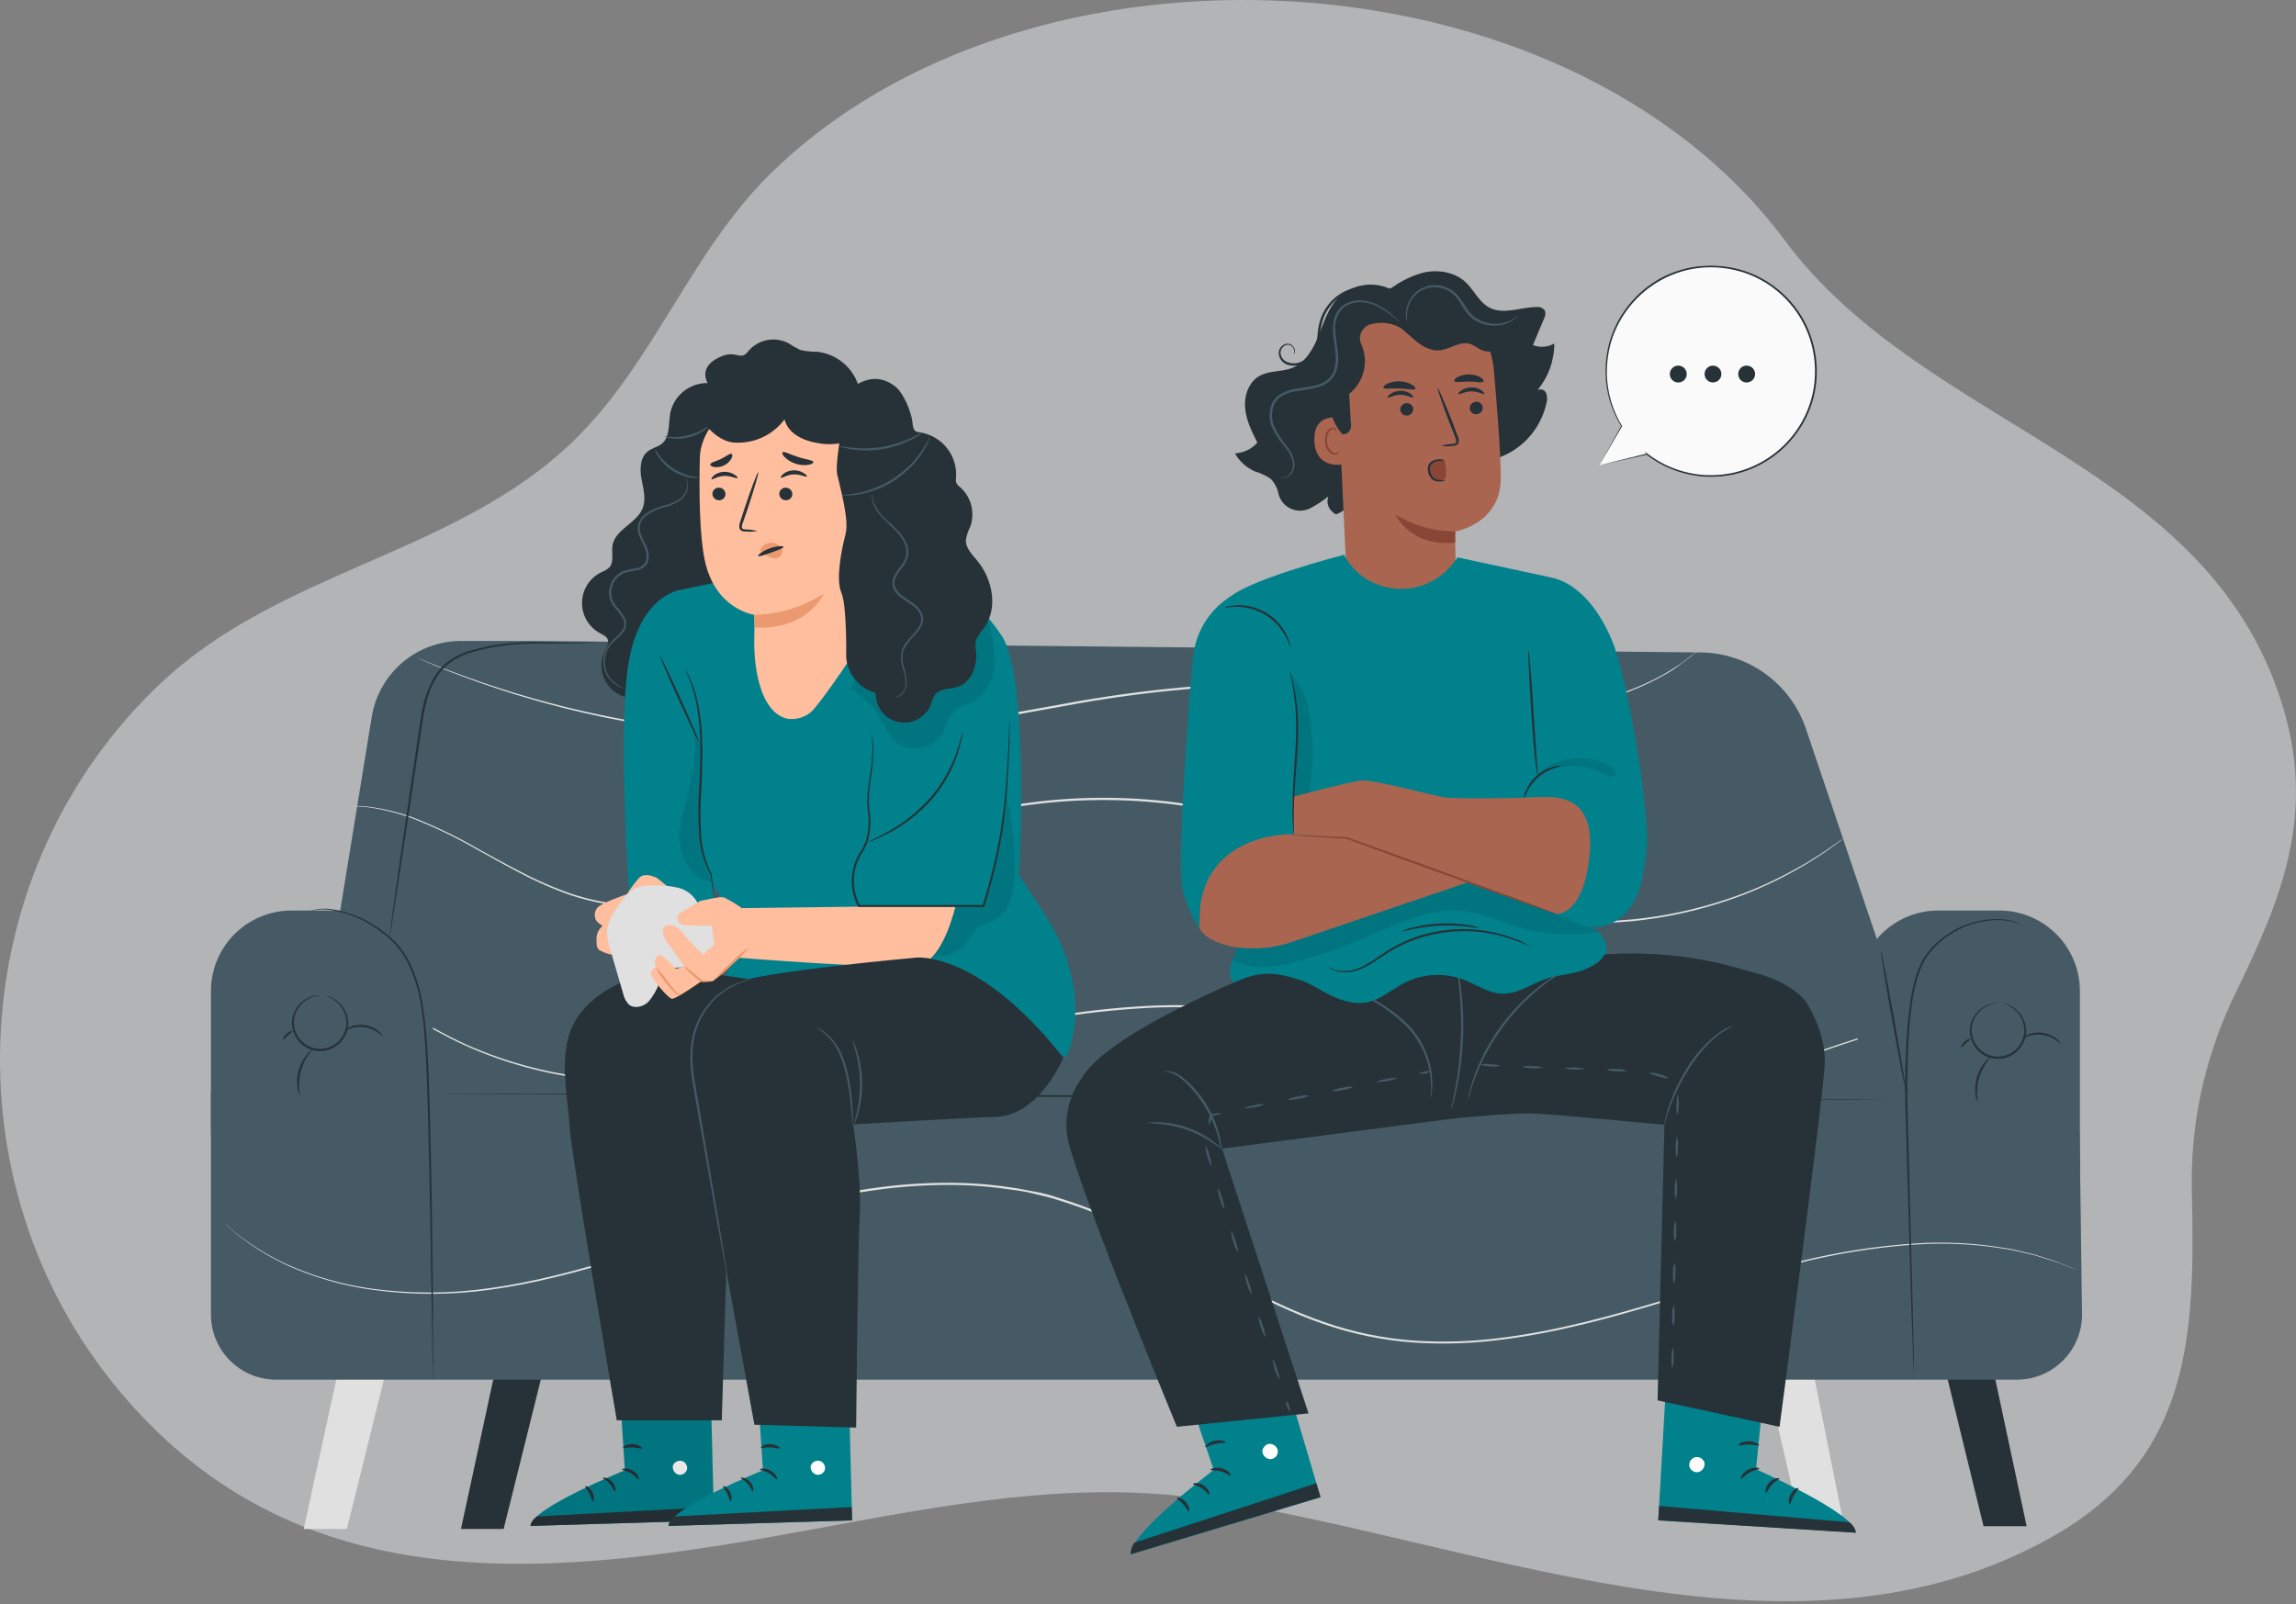 <svg width="196" height="137" viewBox="0 0 196 137" fill="none" xmlns="http://www.w3.org/2000/svg">
<rect x="0" y="0" width="196" height="137" fill="#808080" stroke="none"/>
<path opacity="0.6" d="M187.789 93.806C188.422 90.655 189.46 87.599 190.877 84.715C194.75 76.787 197.533 69.851 195.069 60.998C189.033 39.376 164.483 36.849 152.373 20.542C133.65 -4.657 87.647 -6.845 65.672 14.932C58.934 21.607 55.779 31.036 48.968 37.638C38.934 47.372 24.036 48.626 13.73 58.331C-3.07 74.163 -4.702 100.993 10.212 118.796C25.962 137.596 48.194 134.513 69.787 130.515C80.411 128.55 91.457 126.42 102.285 127.93C125.378 131.183 152.779 143.869 175.161 131.241C187.083 124.513 187.388 114.019 187.112 101.778C187.044 99.103 187.272 96.43 187.789 93.806Z" fill="#D4D7DA"/>
<path d="M45.77 54.733H39.344C37.512 54.734 35.739 55.388 34.345 56.577C32.95 57.766 32.024 59.413 31.733 61.223L26.563 92.987C26.31 94.542 26.398 96.133 26.82 97.65C27.243 99.167 27.99 100.574 29.009 101.774C30.029 102.974 31.297 103.938 32.726 104.6C34.155 105.262 35.711 105.605 37.286 105.607H171.311C172.262 105.606 173.2 105.388 174.053 104.968C174.907 104.549 175.653 103.939 176.234 103.187C176.815 102.434 177.216 101.558 177.405 100.626C177.595 99.695 177.569 98.732 177.329 97.812C176.983 96.479 176.205 95.298 175.116 94.455C174.027 93.612 172.688 93.154 171.311 93.153C169.353 93.15 167.444 92.534 165.854 91.39C164.264 90.247 163.072 88.634 162.445 86.779L154.174 62.254C153.537 60.362 152.327 58.715 150.712 57.542C149.097 56.37 147.156 55.729 145.16 55.71L45.77 54.733Z" fill="#455A64"/>
<path d="M42.834 114.43L39.352 130.557H42.993L47.006 114.43H42.834Z" fill="#263238"/>
<path d="M169.617 114.43L173.006 130.323H169.328L165.445 114.43H169.617Z" fill="#263238"/>
<path d="M154.246 114.43L157.422 130.323H153.741L150.074 114.43H154.246Z" fill="#E0E0E0"/>
<path d="M29.438 114.43L25.93 130.557H29.607L33.609 114.43H29.438Z" fill="#E0E0E0"/>
<path d="M18.008 93.229V112.263C18.01 112.993 18.155 113.715 18.436 114.389C18.718 115.063 19.129 115.675 19.646 116.19C20.164 116.705 20.778 117.113 21.453 117.39C22.128 117.668 22.852 117.81 23.582 117.808H172.167C173.64 117.81 175.054 117.227 176.098 116.187C177.141 115.148 177.73 113.736 177.734 112.263L177.528 96.759L18.008 93.229Z" fill="#455A64"/>
<path d="M157.385 71.589C157.385 71.589 157.295 71.664 157.111 71.798L156.296 72.4C156.112 72.526 155.917 72.685 155.686 72.832L154.929 73.319C154.652 73.492 154.363 73.68 154.039 73.878L152.997 74.466C151.195 75.46 149.306 76.288 147.354 76.939C144.769 77.805 142.095 78.381 139.382 78.656C136.089 78.968 132.768 78.823 129.514 78.226L128.198 77.938L127.531 77.79L126.867 77.61C125.977 77.372 125.09 77.084 124.192 76.781C122.389 76.164 120.586 75.418 118.755 74.617C115.081 73.052 111.273 71.253 107.084 70.089C98.4 67.65 89.204 67.725 80.561 70.305C76.397 71.556 72.546 73.244 68.785 74.606C65.025 75.969 61.34 77.022 57.785 77.358C56.072 77.525 54.347 77.512 52.636 77.321C51.059 77.13 49.511 76.75 48.025 76.189C46.678 75.675 45.366 75.073 44.098 74.386C42.89 73.752 41.776 73.117 40.724 72.54C38.948 71.511 37.097 70.619 35.185 69.872C33.967 69.428 32.705 69.112 31.421 68.931L30.415 68.852L30.055 68.82C30.055 68.82 30.174 68.82 30.415 68.82C30.657 68.82 30.981 68.845 31.425 68.877C32.716 69.044 33.985 69.35 35.211 69.789C37.131 70.535 38.991 71.427 40.774 72.458C41.83 73.031 42.937 73.665 44.156 74.289C45.419 74.969 46.726 75.564 48.068 76.07C49.545 76.624 51.084 76.998 52.651 77.184C54.352 77.37 56.068 77.378 57.77 77.21C61.308 76.871 64.982 75.84 68.728 74.451C72.474 73.063 76.332 71.394 80.507 70.125C89.183 67.53 98.417 67.455 107.134 69.908C111.342 71.08 115.153 72.887 118.823 74.455C120.659 75.245 122.458 75.991 124.232 76.618C125.126 76.921 126.009 77.21 126.896 77.448L127.556 77.628L128.219 77.776L129.528 78.064C132.767 78.663 136.073 78.813 139.353 78.508C142.059 78.242 144.726 77.678 147.307 76.824C149.257 76.184 151.144 75.368 152.946 74.386L153.992 73.81C154.316 73.622 154.608 73.427 154.886 73.258L155.647 72.778C155.878 72.634 156.076 72.479 156.26 72.353L157.085 71.769L157.385 71.589Z" fill="#E0E0E0"/>
<path d="M176.596 87.871C176.596 87.871 176.455 87.835 176.188 87.752L175.691 87.597C175.462 87.52 175.23 87.455 174.995 87.403C173.447 87.008 171.858 86.798 170.261 86.775C169.108 86.758 167.956 86.814 166.81 86.945C165.447 87.094 164.093 87.325 162.758 87.637C161.316 87.961 159.794 88.383 158.2 88.892C156.607 89.4 154.955 90.002 153.192 90.637C151.429 91.271 149.608 91.938 147.676 92.558C145.669 93.223 143.622 93.755 141.546 94.152C141.005 94.242 140.465 94.347 139.909 94.408C139.632 94.441 139.354 94.484 139.073 94.513L138.229 94.581C137.667 94.639 137.093 94.632 136.52 94.657L135.651 94.639H135.215L134.779 94.603C132.381 94.416 130.013 93.953 127.723 93.222C123.003 91.78 118.348 89.461 113.257 87.853C110.667 87.034 107.997 86.489 105.292 86.227C102.507 85.962 99.704 85.929 96.913 86.13C91.245 86.519 85.79 87.601 80.569 88.729C77.952 89.292 75.388 89.872 72.864 90.392C70.34 90.911 67.856 91.351 65.419 91.7C63.045 92.05 60.655 92.279 58.258 92.389C57.09 92.457 55.94 92.447 54.808 92.45C53.675 92.454 52.561 92.389 51.472 92.266C47.41 91.957 43.431 90.944 39.715 89.274C38.017 88.502 36.47 87.601 35.028 86.793C33.656 86.014 32.237 85.32 30.78 84.716C28.459 83.692 25.882 83.394 23.389 83.862C22.486 84.04 21.616 84.358 20.811 84.803C20.224 85.133 19.687 85.546 19.217 86.029C19.047 86.199 18.89 86.381 18.745 86.573C18.635 86.709 18.535 86.852 18.446 87.002C18.298 87.237 18.215 87.363 18.215 87.363L18.431 87.002C18.515 86.85 18.613 86.705 18.723 86.57C18.864 86.373 19.02 86.188 19.188 86.014C19.656 85.523 20.193 85.103 20.782 84.767C21.59 84.311 22.465 83.985 23.374 83.801C25.883 83.317 28.479 83.606 30.82 84.63C32.281 85.233 33.704 85.928 35.078 86.71C36.549 87.514 38.078 88.409 39.765 89.177C43.471 90.831 47.436 91.831 51.483 92.133C52.565 92.252 53.683 92.263 54.808 92.31C55.932 92.357 57.083 92.31 58.247 92.245C60.638 92.135 63.022 91.902 65.39 91.549C67.824 91.188 70.301 90.752 72.825 90.237C75.348 89.721 77.908 89.137 80.526 88.571C85.758 87.449 91.213 86.335 96.891 85.957C99.693 85.756 102.507 85.789 105.303 86.054C108.02 86.319 110.702 86.868 113.304 87.691C115.864 88.495 118.301 89.494 120.692 90.453C123.082 91.412 125.419 92.357 127.766 93.07C130.043 93.801 132.398 94.264 134.782 94.451L135.215 94.487H135.648L136.509 94.505C137.083 94.48 137.652 94.487 138.211 94.433L139.051 94.365C139.329 94.336 139.603 94.296 139.881 94.264C140.432 94.203 140.962 94.098 141.51 94.011C143.585 93.617 145.633 93.09 147.64 92.432C149.572 91.816 151.407 91.152 153.156 90.521C154.905 89.89 156.574 89.292 158.175 88.791C159.776 88.29 161.301 87.868 162.747 87.543C164.087 87.236 165.443 87.009 166.81 86.865C167.961 86.74 169.118 86.69 170.275 86.714C171.875 86.744 173.466 86.967 175.013 87.377C175.249 87.431 175.481 87.499 175.709 87.579L176.206 87.745L176.596 87.871Z" fill="#E0E0E0"/>
<path d="M145.17 55.317L144.958 55.515L144.319 56.078C144.027 56.308 143.656 56.586 143.212 56.91C142.769 57.235 142.232 57.563 141.601 57.891C140.077 58.71 138.461 59.346 136.787 59.784C136.301 59.914 135.792 60.029 135.262 60.145C134.732 60.26 134.181 60.357 133.618 60.429C132.423 60.603 131.219 60.71 130.013 60.75C127.241 60.815 124.468 60.666 121.72 60.303C118.752 59.943 115.59 59.438 112.273 59.059C110.608 58.875 108.895 58.728 107.143 58.673C105.39 58.619 103.598 58.673 101.781 58.807C98.031 59.121 94.301 59.63 90.604 60.332C86.793 61.01 83.076 61.717 79.452 62.211C75.968 62.679 72.457 62.929 68.942 62.961C62.988 63.004 57.046 62.406 51.221 61.176C47.298 60.343 43.442 59.225 39.683 57.83C39.019 57.577 38.424 57.361 37.92 57.156L36.643 56.622L35.861 56.29C35.684 56.215 35.598 56.171 35.598 56.171L35.868 56.272L36.658 56.59L37.938 57.105C38.446 57.303 39.041 57.513 39.708 57.761C43.471 59.128 47.327 60.225 51.246 61.046C57.066 62.254 62.998 62.838 68.942 62.787C72.449 62.752 75.951 62.499 79.427 62.03C83.032 61.533 86.757 60.826 90.572 60.145C94.278 59.445 98.019 58.937 101.778 58.623C103.598 58.486 105.383 58.461 107.157 58.497C108.931 58.533 110.633 58.699 112.302 58.89C115.637 59.272 118.792 59.791 121.745 60.148C124.486 60.517 127.251 60.674 130.016 60.617C131.223 60.58 132.426 60.478 133.622 60.31C134.188 60.242 134.729 60.13 135.259 60.036C135.789 59.943 136.293 59.813 136.78 59.676C138.448 59.247 140.06 58.624 141.583 57.819C142.214 57.498 142.737 57.145 143.198 56.856C143.66 56.568 144.017 56.269 144.312 56.038L144.961 55.493L145.17 55.317Z" fill="#E0E0E0"/>
<path d="M177.28 108.437C177.28 108.437 177.143 108.39 176.883 108.29L175.722 107.832C175.21 107.633 174.55 107.471 173.79 107.215C173.404 107.103 172.978 107.02 172.531 106.912L171.835 106.754C171.594 106.707 171.341 106.674 171.085 106.631C168.584 106.219 166.043 106.098 163.514 106.27C160.169 106.501 156.851 107.027 153.598 107.842C149.971 108.693 146.085 109.948 141.884 111.214C137.684 112.479 133.162 113.759 128.255 114.386C125.746 114.721 123.209 114.806 120.683 114.639C118.046 114.453 115.445 113.917 112.95 113.045C107.851 111.282 103.121 108.279 98.073 105.686C95.591 104.38 92.995 103.304 90.317 102.47C89.661 102.25 88.983 102.11 88.32 101.944C87.657 101.778 86.982 101.659 86.308 101.583C84.974 101.378 83.629 101.25 82.281 101.201C79.657 101.124 77.032 101.278 74.435 101.663C71.944 102.018 69.475 102.522 67.044 103.17C62.281 104.428 57.867 106.011 53.678 107.305C49.488 108.6 45.519 109.638 41.816 110.132C38.483 110.596 35.103 110.596 31.771 110.132C29.258 109.786 26.809 109.079 24.498 108.034C23.044 107.356 21.67 106.518 20.402 105.535C19.559 104.832 19.137 104.453 19.137 104.453C19.137 104.453 19.252 104.54 19.468 104.72C19.685 104.9 19.995 105.182 20.427 105.52C21.693 106.479 23.057 107.299 24.498 107.965C26.808 109.002 29.255 109.701 31.763 110.042C35.087 110.491 38.456 110.476 41.776 109.999C45.468 109.497 49.431 108.466 53.609 107.154C57.788 105.841 62.209 104.269 66.979 103.004C69.42 102.348 71.897 101.837 74.399 101.475C77.011 101.089 79.652 100.936 82.291 101.017C83.647 101.066 84.999 101.194 86.341 101.399C87.018 101.486 87.685 101.648 88.363 101.76C89.041 101.872 89.712 102.066 90.372 102.286C93.062 103.125 95.669 104.211 98.159 105.531C103.207 108.127 107.941 111.127 113.014 112.879C115.494 113.748 118.078 114.283 120.698 114.473C123.212 114.639 125.736 114.556 128.233 114.224C133.123 113.608 137.644 112.317 141.841 111.073C146.038 109.829 149.932 108.549 153.57 107.727C156.829 106.916 160.155 106.397 163.507 106.177C166.037 106.011 168.578 106.139 171.078 106.559C171.338 106.602 171.587 106.638 171.828 106.685L172.528 106.851C172.975 106.963 173.4 107.046 173.786 107.161C174.55 107.413 175.207 107.59 175.715 107.796L176.872 108.271L177.28 108.437Z" fill="#E0E0E0"/>
<path d="M165.476 77.751H170.675C172.499 77.751 174.248 78.475 175.537 79.764C176.827 81.054 177.551 82.803 177.551 84.626V100.361C177.551 101.68 177.027 102.944 176.095 103.877C175.162 104.809 173.898 105.333 172.579 105.333H167.365C165.037 105.333 162.804 104.408 161.157 102.762C159.511 101.115 158.586 98.882 158.586 96.553V84.626C158.586 83.722 158.764 82.827 159.111 81.992C159.457 81.157 159.965 80.398 160.605 79.759C161.245 79.121 162.005 78.614 162.84 78.27C163.676 77.925 164.572 77.749 165.476 77.751Z" fill="#455A64"/>
<path d="M24.88 77.751H30.079C31.903 77.751 33.652 78.475 34.941 79.764C36.231 81.054 36.955 82.803 36.955 84.626V105.333H26.784C25.631 105.332 24.489 105.105 23.424 104.663C22.359 104.222 21.392 103.575 20.577 102.759C19.762 101.943 19.116 100.975 18.675 99.91C18.234 98.844 18.007 97.703 18.008 96.55V84.626C18.008 82.803 18.732 81.055 20.02 79.766C21.309 78.476 23.057 77.751 24.88 77.751Z" fill="#455A64"/>
<path d="M38.008 93.402H38.329H39.273L42.908 93.384H56.27C67.555 93.384 83.142 93.467 100.359 93.575L144.454 93.824L157.817 93.874L161.451 93.896H162.396H162.717H162.396H161.451L157.817 93.914H144.454C133.169 93.914 117.582 93.831 100.359 93.723L56.27 93.474L42.908 93.424L39.281 93.42H38.336L38.008 93.402Z" fill="#263238"/>
<path d="M36.957 117.808C36.952 117.769 36.952 117.729 36.957 117.689C36.957 117.599 36.957 117.484 36.957 117.329C36.957 117.011 36.957 116.561 36.928 115.987C36.907 114.812 36.881 113.128 36.845 111.055C36.777 106.894 36.697 101.14 36.524 94.787C36.416 91.614 36.377 88.578 35.947 85.867C35.753 84.591 35.365 83.352 34.797 82.192C34.293 81.181 33.551 80.308 32.634 79.647C31.348 78.624 29.819 77.95 28.195 77.693C27.942 77.661 27.686 77.648 27.431 77.653C27.208 77.671 27.02 77.696 26.869 77.714L26.533 77.805L26.418 77.83C26.453 77.81 26.491 77.796 26.53 77.787L26.861 77.678C27.013 77.653 27.222 77.621 27.427 77.599C27.686 77.585 27.945 77.593 28.203 77.621C29.85 77.85 31.407 78.513 32.713 79.543C33.654 80.207 34.417 81.094 34.934 82.124C35.513 83.304 35.905 84.566 36.095 85.867C36.539 88.6 36.582 91.635 36.69 94.812C36.863 101.165 36.921 106.919 36.957 111.084C36.957 113.157 36.957 114.841 36.979 116.016C36.979 116.589 36.979 117.04 36.979 117.357C36.979 117.502 36.979 117.617 36.979 117.718C36.975 117.749 36.967 117.779 36.957 117.808Z" fill="#263238"/>
<path d="M27.287 84.987C27.287 85.008 27.089 85.005 26.754 85.106C26.29 85.257 25.882 85.543 25.582 85.928C25.371 86.189 25.22 86.493 25.138 86.818C25.048 87.191 25.065 87.581 25.189 87.943C25.31 88.369 25.555 88.748 25.893 89.034C26.23 89.319 26.646 89.498 27.085 89.546C27.525 89.594 27.969 89.51 28.361 89.305C28.752 89.1 29.074 88.783 29.285 88.394C29.483 88.069 29.586 87.694 29.58 87.312C29.57 86.977 29.488 86.647 29.339 86.346C29.126 85.901 28.785 85.531 28.358 85.282C28.055 85.113 27.861 85.073 27.864 85.055C27.868 85.037 27.915 85.055 28.008 85.077C28.142 85.108 28.272 85.155 28.394 85.218C28.78 85.419 29.106 85.718 29.341 86.084C29.576 86.45 29.712 86.871 29.735 87.305C29.749 87.72 29.645 88.13 29.436 88.488C29.211 88.91 28.865 89.254 28.442 89.477C28.02 89.7 27.54 89.792 27.065 89.739C26.59 89.687 26.141 89.493 25.777 89.183C25.413 88.874 25.151 88.462 25.023 88.001C24.896 87.608 24.884 87.186 24.987 86.786C25.102 86.366 25.326 85.983 25.635 85.676C25.945 85.37 26.329 85.149 26.75 85.037C26.883 85.001 27.02 84.983 27.157 84.983C27.201 84.98 27.244 84.981 27.287 84.987Z" fill="#263238"/>
<path d="M25.578 93.474C25.475 93.29 25.413 93.086 25.398 92.876C25.323 92.37 25.358 91.853 25.498 91.361C25.642 90.868 25.887 90.411 26.22 90.02C26.472 89.725 26.677 89.591 26.688 89.609C26.225 90.128 25.886 90.746 25.699 91.416C25.511 92.086 25.48 92.79 25.607 93.474H25.578Z" fill="#263238"/>
<path d="M24.165 88.798C24.118 88.78 24.201 88.513 24.446 88.286C24.691 88.059 24.962 87.994 24.98 88.044C24.998 88.095 24.789 88.221 24.576 88.405C24.363 88.589 24.212 88.823 24.165 88.798Z" fill="#263238"/>
<path d="M32.678 88.488C32.656 88.509 32.523 88.351 32.26 88.167C31.915 87.929 31.52 87.774 31.106 87.713C30.691 87.656 30.269 87.697 29.873 87.832C29.712 87.905 29.547 87.97 29.379 88.026C29.379 88.026 29.512 87.853 29.822 87.709C30.233 87.526 30.687 87.464 31.131 87.529C31.577 87.587 31.996 87.772 32.339 88.062C32.599 88.286 32.696 88.481 32.678 88.488Z" fill="#263238"/>
<path d="M51.195 54.79L51.098 54.808L50.817 54.837C50.572 54.866 50.204 54.895 49.735 54.916C48.791 54.971 47.42 54.949 45.733 54.96C43.761 54.931 41.797 55.216 39.914 55.803C39.379 55.994 38.874 56.26 38.414 56.593C37.943 56.942 37.545 57.379 37.242 57.88C36.604 58.901 36.312 60.145 36.099 61.403C35.335 66.498 34.657 71.106 34.141 74.459C33.882 76.117 33.672 77.466 33.525 78.425C33.453 78.879 33.391 79.24 33.352 79.506C33.33 79.618 33.312 79.708 33.301 79.784C33.296 79.816 33.288 79.847 33.276 79.878C33.273 79.845 33.273 79.813 33.276 79.78C33.276 79.705 33.297 79.615 33.308 79.499C33.344 79.24 33.391 78.879 33.449 78.418C33.582 77.466 33.773 76.117 34.004 74.451C34.484 71.106 35.144 66.487 35.911 61.385C36.062 60.118 36.459 58.893 37.08 57.779C37.398 57.26 37.815 56.807 38.306 56.445C38.778 56.107 39.296 55.838 39.845 55.648C41.749 55.062 43.734 54.787 45.726 54.834C47.417 54.834 48.78 54.88 49.724 54.852C50.197 54.852 50.565 54.823 50.806 54.808H51.091L51.195 54.79Z" fill="#263238"/>
<path d="M162.715 93.229C162.665 93.229 162.142 90.554 161.547 87.233C160.952 83.912 160.512 81.212 160.563 81.205C160.613 81.197 161.136 83.88 161.731 87.201C162.326 90.521 162.766 93.222 162.715 93.229Z" fill="#263238"/>
<path d="M163.384 117.808C163.38 117.769 163.38 117.729 163.384 117.689C163.384 117.599 163.384 117.487 163.366 117.329C163.366 117.011 163.333 116.561 163.312 115.991C163.272 114.819 163.214 113.146 163.146 111.084C163.023 106.927 162.854 101.205 162.666 94.884C162.666 94.487 162.637 94.098 162.641 93.705V92.54C162.641 91.769 162.657 91.009 162.688 90.262C162.725 88.825 162.836 87.39 163.02 85.964C163.104 85.299 163.225 84.64 163.38 83.988C163.523 83.364 163.739 82.758 164.025 82.185C164.161 81.913 164.319 81.653 164.498 81.406C164.677 81.177 164.869 80.957 165.075 80.75C165.461 80.363 165.888 80.017 166.347 79.719C167.737 78.802 169.393 78.374 171.053 78.504C171.497 78.559 171.933 78.673 172.347 78.843L172.661 78.994L172.765 79.049C172.218 78.806 171.637 78.648 171.042 78.58C169.406 78.478 167.781 78.918 166.42 79.831C165.969 80.124 165.553 80.466 165.179 80.851C164.979 81.054 164.792 81.269 164.62 81.497C164.448 81.737 164.295 81.99 164.162 82.254C163.888 82.815 163.679 83.405 163.539 84.013C163.384 84.66 163.264 85.315 163.178 85.975C162.994 87.331 162.911 88.766 162.861 90.255C162.839 90.997 162.825 91.758 162.818 92.526V93.691C162.818 94.08 162.836 94.473 162.843 94.87C163.009 101.19 163.157 106.912 163.265 111.069C163.312 113.132 163.348 114.808 163.373 115.98C163.373 116.55 163.373 116.997 163.373 117.314C163.373 117.458 163.373 117.574 163.373 117.675C163.38 117.719 163.384 117.763 163.384 117.808Z" fill="#263238"/>
<path d="M170.524 85.643C170.524 85.665 170.326 85.643 169.99 85.758C169.522 85.91 169.109 86.197 168.804 86.584C168.593 86.845 168.442 87.149 168.361 87.475C168.272 87.847 168.289 88.237 168.411 88.6C168.531 89.028 168.776 89.41 169.116 89.697C169.455 89.984 169.872 90.163 170.314 90.211C170.756 90.259 171.202 90.173 171.595 89.965C171.988 89.757 172.309 89.436 172.518 89.043C172.715 88.717 172.818 88.343 172.813 87.961C172.804 87.626 172.723 87.296 172.575 86.995C172.361 86.552 172.019 86.183 171.595 85.935C171.288 85.762 171.094 85.726 171.101 85.704L171.241 85.726C171.375 85.76 171.504 85.808 171.627 85.87C172.088 86.108 172.461 86.487 172.691 86.952C172.859 87.267 172.954 87.616 172.968 87.972C172.984 88.386 172.88 88.795 172.669 89.151C172.445 89.573 172.099 89.918 171.676 90.141C171.254 90.365 170.774 90.456 170.299 90.404C169.824 90.352 169.375 90.159 169.011 89.85C168.647 89.54 168.384 89.129 168.256 88.668C168.131 88.273 168.119 87.851 168.22 87.449C168.336 87.03 168.56 86.649 168.87 86.343C169.179 86.037 169.563 85.817 169.983 85.704C170.116 85.669 170.253 85.65 170.391 85.647C170.488 85.632 170.524 85.636 170.524 85.643Z" fill="#263238"/>
<path d="M168.83 94.13C168.723 93.947 168.66 93.741 168.646 93.528C168.574 93.023 168.608 92.507 168.748 92.016C168.888 91.524 169.13 91.068 169.458 90.676C169.583 90.505 169.744 90.364 169.93 90.262C169.487 90.796 169.148 91.407 168.928 92.064C168.765 92.741 168.732 93.442 168.83 94.13Z" fill="#263238"/>
<path d="M167.415 89.454C167.368 89.436 167.451 89.169 167.696 88.942C167.941 88.715 168.215 88.65 168.23 88.697C168.244 88.744 168.039 88.877 167.826 89.079C167.613 89.281 167.462 89.479 167.415 89.454Z" fill="#263238"/>
<path d="M175.932 89.144C175.906 89.166 175.773 89.007 175.51 88.82C175.166 88.581 174.771 88.427 174.356 88.369C173.942 88.311 173.519 88.35 173.123 88.484C172.962 88.561 172.797 88.627 172.629 88.683C172.629 88.665 172.762 88.51 173.072 88.362C173.486 88.184 173.94 88.124 174.385 88.187C174.83 88.251 175.249 88.436 175.596 88.722C175.849 88.942 175.932 89.133 175.932 89.144Z" fill="#263238"/>
<path d="M136.543 39.723L138.443 36.373C137.263 34.47 136.838 32.195 137.251 29.994C137.663 27.793 138.884 25.826 140.673 24.48C142.462 23.133 144.69 22.505 146.919 22.717C149.148 22.929 151.217 23.968 152.719 25.628C154.222 27.288 155.049 29.45 155.038 31.689C155.028 33.928 154.18 36.082 152.663 37.728C151.145 39.374 149.066 40.393 146.835 40.585C144.605 40.776 142.383 40.127 140.606 38.764L136.543 39.723Z" fill="#FAFAFA"/>
<path d="M136.542 39.723L140.595 38.728L140.573 38.792L140.386 38.547L140.631 38.735C141.873 39.691 143.346 40.302 144.9 40.505C145.365 40.569 145.834 40.591 146.303 40.57C146.544 40.57 146.789 40.548 147.024 40.527L147.774 40.411C149.996 39.967 151.967 38.695 153.287 36.853C154.021 35.834 154.529 34.67 154.776 33.438C155.028 32.137 154.991 30.797 154.667 29.512C154.332 28.17 153.684 26.927 152.775 25.885C151.851 24.817 150.687 23.985 149.378 23.458C148.119 22.959 146.763 22.75 145.412 22.845C144.136 22.935 142.895 23.305 141.778 23.927C139.767 25.045 138.261 26.89 137.566 29.083C137.287 30.018 137.154 30.991 137.17 31.967C137.21 33.526 137.657 35.048 138.468 36.38V36.398C137.253 38.497 136.665 39.499 136.535 39.73L138.403 36.362V36.402C137.569 35.064 137.106 33.529 137.062 31.953C137.039 30.966 137.169 29.983 137.447 29.036C138.141 26.802 139.669 24.92 141.713 23.783C142.851 23.157 144.112 22.788 145.408 22.701C146.779 22.603 148.154 22.814 149.432 23.317C150.765 23.855 151.952 24.701 152.894 25.787C153.819 26.849 154.478 28.116 154.815 29.483C155.146 30.79 155.182 32.155 154.92 33.478C154.669 34.729 154.152 35.911 153.402 36.943C152.059 38.815 150.053 40.105 147.792 40.548L147.035 40.664C146.782 40.685 146.533 40.693 146.288 40.703C145.813 40.722 145.338 40.697 144.868 40.631C143.3 40.42 141.816 39.798 140.566 38.829L140.624 38.771L140.664 38.821H140.602L136.542 39.723Z" fill="#263238"/>
<path d="M148.383 31.938C148.383 32.081 148.425 32.22 148.504 32.339C148.584 32.458 148.696 32.55 148.828 32.605C148.96 32.659 149.105 32.673 149.245 32.646C149.384 32.618 149.513 32.549 149.614 32.448C149.715 32.347 149.783 32.219 149.811 32.079C149.839 31.939 149.825 31.794 149.77 31.662C149.716 31.531 149.623 31.418 149.505 31.339C149.386 31.26 149.247 31.217 149.104 31.217C148.913 31.217 148.729 31.293 148.594 31.428C148.459 31.564 148.383 31.747 148.383 31.938Z" fill="#263238"/>
<path d="M146.229 32.656C146.625 32.656 146.947 32.335 146.947 31.938C146.947 31.542 146.625 31.221 146.229 31.221C145.833 31.221 145.512 31.542 145.512 31.938C145.512 32.335 145.833 32.656 146.229 32.656Z" fill="#263238"/>
<path d="M142.645 31.578C142.573 31.701 142.539 31.843 142.548 31.986C142.557 32.129 142.608 32.265 142.695 32.379C142.782 32.492 142.9 32.578 143.036 32.623C143.171 32.669 143.317 32.674 143.455 32.637C143.593 32.6 143.717 32.523 143.811 32.416C143.905 32.308 143.965 32.175 143.983 32.033C144.001 31.891 143.977 31.747 143.914 31.619C143.85 31.492 143.75 31.386 143.626 31.315C143.46 31.22 143.265 31.195 143.081 31.244C142.897 31.294 142.741 31.413 142.645 31.578Z" fill="#263238"/>
<path d="M100.803 117.267L103.615 125.513C103.615 125.513 96.177 131.142 96.549 132.724L112.73 127.85L108.869 114.812L100.803 117.267Z" fill="#01818C"/>
<path d="M108.404 123.296C108.573 123.297 108.737 123.361 108.863 123.474C108.989 123.588 109.069 123.744 109.089 123.912C109.094 124.082 109.034 124.248 108.922 124.375C108.809 124.502 108.652 124.582 108.483 124.597C108.302 124.598 108.128 124.531 107.995 124.41C107.861 124.288 107.778 124.121 107.762 123.941C107.762 123.602 108.122 123.22 108.483 123.299" fill="white"/>
<path d="M112.728 127.839L112.368 126.653L96.864 131.718C96.63 131.996 96.509 132.351 96.525 132.713L112.728 127.839Z" fill="#263238"/>
<path d="M103.327 125.51C103.352 125.589 103.759 125.51 104.224 125.643C104.69 125.776 104.996 126.05 105.061 126.004C105.126 125.957 104.87 125.528 104.3 125.373C103.731 125.218 103.287 125.459 103.327 125.51Z" fill="#263238"/>
<path d="M101.841 126.725C101.841 126.808 102.226 126.836 102.598 127.085C102.969 127.334 103.149 127.669 103.229 127.644C103.308 127.619 103.229 127.154 102.756 126.847C102.284 126.541 101.819 126.649 101.841 126.725Z" fill="#263238"/>
<path d="M101.488 129.065C101.568 129.065 101.557 128.632 101.225 128.261C100.893 127.889 100.468 127.828 100.454 127.9C100.439 127.972 100.738 128.138 101.009 128.448C101.279 128.758 101.409 129.065 101.488 129.065Z" fill="#263238"/>
<path d="M102.894 123.559C102.948 123.62 103.28 123.404 103.734 123.299C104.188 123.195 104.581 123.231 104.603 123.152C104.624 123.072 104.203 122.888 103.669 123.022C103.135 123.155 102.836 123.509 102.894 123.559Z" fill="#263238"/>
<path d="M150.764 116.806L149.905 125.459C149.905 125.459 158.433 129.241 158.429 130.867L141.559 129.811L142.337 116.247L150.764 116.806Z" fill="#01818C"/>
<path d="M144.735 124.424C144.569 124.464 144.424 124.563 144.327 124.703C144.23 124.842 144.188 125.013 144.208 125.182C144.243 125.347 144.339 125.494 144.478 125.591C144.616 125.689 144.787 125.731 144.955 125.708C145.13 125.667 145.285 125.562 145.387 125.413C145.489 125.264 145.532 125.083 145.506 124.904C145.455 124.733 145.339 124.588 145.182 124.502C145.026 124.416 144.842 124.394 144.67 124.442" fill="white"/>
<path d="M141.559 129.825L141.631 128.592L157.874 129.988C158.165 130.205 158.363 130.525 158.429 130.882L141.559 129.825Z" fill="#263238"/>
<path d="M150.188 125.412C150.188 125.495 149.766 125.506 149.344 125.744C148.922 125.982 148.684 126.317 148.623 126.281C148.561 126.245 148.702 125.776 149.218 125.495C149.733 125.214 150.209 125.337 150.188 125.412Z" fill="#263238"/>
<path d="M151.908 126.256C151.908 126.335 151.547 126.454 151.251 126.786C150.956 127.118 150.848 127.478 150.765 127.471C150.682 127.464 150.66 126.991 151.042 126.588C151.425 126.184 151.911 126.18 151.908 126.256Z" fill="#263238"/>
<path d="M152.785 128.437C152.709 128.437 152.619 128.03 152.857 127.594C153.095 127.157 153.495 126.999 153.524 127.071C153.553 127.143 153.304 127.366 153.109 127.731C152.915 128.095 152.857 128.434 152.785 128.437Z" fill="#263238"/>
<path d="M150.161 123.415C150.122 123.487 149.75 123.35 149.285 123.354C148.82 123.357 148.445 123.48 148.405 123.408C148.366 123.335 148.733 123.047 149.285 123.065C149.837 123.083 150.204 123.354 150.161 123.415Z" fill="#263238"/>
<path d="M154.058 85.391C154.058 85.391 155.926 87.998 155.771 90.943C155.616 93.889 151.913 121.832 151.913 121.832L141.5 119.578L142.088 96.031L147.496 87.067L154.058 85.391Z" fill="#263238"/>
<path d="M118.168 25.106C119.118 24.238 120.263 23.611 121.507 23.278C122.754 22.997 124.171 23.22 125.112 24.093C125.833 24.771 126.252 25.791 127.128 26.256C128.332 26.905 129.792 26.234 131.159 26.216C131.295 26.198 131.433 26.215 131.56 26.268C131.687 26.321 131.797 26.406 131.88 26.516C131.917 26.63 131.93 26.752 131.917 26.872C131.903 26.992 131.865 27.107 131.804 27.212L130.86 29.465C131.154 29.582 131.471 29.631 131.787 29.608C132.103 29.585 132.41 29.49 132.684 29.332C132.686 30.788 132.175 32.198 131.242 33.316C131.305 33.28 131.376 33.257 131.449 33.25C131.521 33.243 131.595 33.251 131.665 33.273C131.734 33.296 131.798 33.333 131.853 33.382C131.907 33.431 131.951 33.491 131.981 33.557C132.09 33.836 132.1 34.144 132.01 34.43C131.814 35.323 131.43 36.165 130.881 36.897C130.333 37.629 129.634 38.235 128.832 38.674C128.029 39.112 127.142 39.374 126.23 39.441C125.317 39.507 124.402 39.377 123.544 39.059" fill="#263238"/>
<path d="M118.896 24.781C118.132 24.367 117.253 24.216 116.394 24.35C115.536 24.484 114.745 24.897 114.144 25.524C113.336 26.411 112.99 27.608 112.539 28.719C112.089 29.829 111.429 30.968 110.315 31.416C109.413 31.776 108.342 31.625 107.502 32.108C106.59 32.631 106.201 33.788 106.291 34.837C106.381 35.886 106.86 36.853 107.333 37.794C107.092 38.067 106.799 38.289 106.47 38.447C106.142 38.605 105.786 38.695 105.422 38.713C105.81 39.404 106.414 39.947 107.142 40.26C107.62 40.397 108.073 40.612 108.483 40.895C108.825 41.252 109.054 41.702 109.143 42.189C109.215 42.466 109.35 42.724 109.536 42.942C109.722 43.16 109.955 43.333 110.218 43.448C110.48 43.563 110.766 43.617 111.052 43.607C111.339 43.596 111.619 43.52 111.872 43.386C112.414 43.105 112.927 42.769 113.401 42.384C113.401 42.384 112.986 43.256 114.025 43.923C114.37 43.815 114.685 43.625 114.942 43.37C115.198 43.114 115.39 42.801 115.499 42.456" fill="#263238"/>
<path d="M127.525 31.603C127.367 29.789 126.531 28.101 125.184 26.875C123.837 25.648 122.078 24.975 120.257 24.987H119.896C115.851 25.25 113.813 28.83 114.188 32.869L115.061 51.545L124.338 51.462L124.205 45.391C124.205 45.391 128.091 44.76 128.113 40.869C128.124 38.977 127.832 35.104 127.525 31.603Z" fill="#AA6550"/>
<path d="M126.576 34.805C126.579 34.95 126.525 35.09 126.426 35.196C126.327 35.301 126.19 35.364 126.046 35.371C125.975 35.377 125.904 35.368 125.836 35.347C125.769 35.325 125.707 35.289 125.653 35.243C125.599 35.197 125.555 35.14 125.524 35.077C125.492 35.013 125.473 34.944 125.469 34.873C125.467 34.728 125.521 34.588 125.621 34.482C125.721 34.377 125.857 34.314 126.002 34.307C126.073 34.301 126.144 34.31 126.211 34.332C126.278 34.354 126.341 34.389 126.394 34.435C126.447 34.481 126.491 34.538 126.522 34.602C126.553 34.665 126.572 34.734 126.576 34.805Z" fill="#263238"/>
<path d="M126.701 33.647C126.633 33.719 126.211 33.413 125.619 33.417C125.028 33.42 124.585 33.723 124.52 33.651C124.455 33.579 124.556 33.489 124.747 33.348C125.004 33.167 125.312 33.07 125.627 33.071C125.938 33.068 126.242 33.164 126.496 33.345C126.672 33.485 126.733 33.615 126.701 33.647Z" fill="#263238"/>
<path d="M123.021 38.082C123.335 37.982 123.661 37.922 123.991 37.902C124.146 37.902 124.29 37.852 124.315 37.747C124.324 37.589 124.287 37.433 124.207 37.296C124.063 36.936 123.911 36.543 123.749 36.139C123.111 34.487 122.667 33.128 122.714 33.103C122.761 33.078 123.353 34.397 123.991 36.049C124.146 36.453 124.29 36.842 124.431 37.213C124.529 37.397 124.558 37.609 124.513 37.812C124.493 37.866 124.46 37.915 124.417 37.954C124.373 37.993 124.321 38.021 124.265 38.035C124.181 38.061 124.093 38.074 124.005 38.075C123.679 38.12 123.348 38.123 123.021 38.082Z" fill="#263238"/>
<path d="M126.634 32.58C126.508 32.721 125.999 32.58 125.394 32.58C124.788 32.58 124.276 32.692 124.157 32.551C124.103 32.483 124.182 32.346 124.402 32.212C124.711 32.046 125.058 31.964 125.408 31.974C125.756 31.97 126.098 32.059 126.4 32.23C126.616 32.375 126.688 32.515 126.634 32.58Z" fill="#263238"/>
<path d="M114.78 35.749C114.712 35.721 112.101 34.974 112.202 37.635C112.303 40.296 114.953 39.64 114.957 39.564C114.96 39.488 114.78 35.749 114.78 35.749Z" fill="#AA6550"/>
<path d="M114.342 38.587C114.342 38.587 114.295 38.623 114.219 38.659C114.163 38.687 114.103 38.704 114.041 38.707C113.979 38.711 113.917 38.702 113.858 38.681C113.682 38.578 113.537 38.431 113.437 38.253C113.336 38.076 113.285 37.875 113.289 37.671C113.272 37.444 113.308 37.216 113.393 37.004C113.415 36.922 113.456 36.846 113.514 36.783C113.572 36.72 113.644 36.672 113.725 36.644C113.778 36.627 113.835 36.63 113.886 36.651C113.938 36.672 113.98 36.71 114.006 36.759C114.042 36.831 114.028 36.885 114.042 36.889C114.057 36.892 114.096 36.842 114.071 36.734C114.053 36.669 114.014 36.611 113.959 36.572C113.923 36.545 113.881 36.527 113.837 36.517C113.793 36.507 113.748 36.506 113.703 36.514C113.594 36.539 113.494 36.592 113.412 36.668C113.33 36.744 113.269 36.84 113.235 36.947C113.13 37.181 113.084 37.437 113.101 37.693C113.141 38.227 113.433 38.717 113.822 38.814C113.895 38.832 113.97 38.834 114.043 38.819C114.116 38.804 114.185 38.773 114.244 38.728C114.338 38.652 114.349 38.591 114.342 38.587Z" fill="#894536"/>
<path d="M117.159 27.662C117.937 27.475 118.756 27.575 119.466 27.944L119.928 28.181L126.887 28.902C128.491 28.034 127.384 26.57 125.906 26.112C124.172 25.585 122.207 24.388 120.404 24.37C118.601 24.352 115.504 25.506 114.274 27.543C113.847 28.221 113.556 28.975 113.416 29.764C113.263 31.684 113.353 33.615 113.687 35.511C113.884 36.09 114.19 36.626 114.588 37.091C115.201 37.091 115.425 36.597 115.309 36.009L115.176 33.637C115.784 33.15 116.217 32.477 116.408 31.721C116.599 30.965 116.537 30.168 116.232 29.451C116.14 29.276 116.091 29.081 116.09 28.883C116.09 28.685 116.137 28.49 116.228 28.314C116.319 28.138 116.451 27.987 116.613 27.874C116.775 27.76 116.963 27.688 117.159 27.662Z" fill="#263238"/>
<path d="M116.124 28.585C116.257 27.727 117.627 27.143 118.46 27.399C119.293 27.655 119.924 28.293 120.573 28.87C121.222 29.447 122.015 29.988 122.873 29.916C123.732 29.844 124.611 29.104 125.477 29.36C125.859 29.472 126.162 29.768 126.529 29.916C126.819 30.016 127.128 30.049 127.433 30.013C127.738 29.977 128.03 29.872 128.289 29.707C128.803 29.373 129.264 28.963 129.655 28.491C127.939 28.56 126.313 27.792 124.784 27.017C123.256 26.242 121.666 25.42 119.949 25.38C118.233 25.34 116.344 26.335 116.016 28.019" fill="#263238"/>
<path d="M109.131 40.779C109.213 40.797 109.296 40.809 109.38 40.815C109.619 40.813 109.85 40.722 110.025 40.559C110.16 40.429 110.261 40.269 110.319 40.091C110.378 39.913 110.392 39.723 110.361 39.539C110.274 39.042 110.05 38.579 109.715 38.201C109.302 37.727 108.948 37.204 108.662 36.644C108.493 36.311 108.398 35.945 108.381 35.572C108.365 35.199 108.429 34.827 108.569 34.48C108.742 34.109 109.029 33.803 109.387 33.604C109.752 33.407 110.149 33.274 110.559 33.211C111.367 33.053 112.243 33.035 112.993 32.649C113.356 32.458 113.645 32.153 113.815 31.78C113.966 31.406 114.038 31.004 114.027 30.601C114.027 29.793 113.811 29.018 113.793 28.246C113.778 27.868 113.821 27.49 113.923 27.125C114.027 26.776 114.222 26.461 114.489 26.213C114.737 26.004 115.024 25.847 115.334 25.751C115.643 25.655 115.969 25.622 116.292 25.654C116.816 25.697 117.323 25.858 117.777 26.123C118.116 26.32 118.436 26.545 118.736 26.797C118.981 26.999 119.165 27.157 119.288 27.284C119.354 27.337 119.414 27.399 119.465 27.468C119.39 27.425 119.321 27.375 119.259 27.316L118.682 26.862C118.379 26.625 118.057 26.413 117.72 26.227C117.276 25.981 116.784 25.836 116.277 25.802C115.671 25.754 115.071 25.948 114.608 26.343C114.373 26.595 114.195 26.896 114.088 27.224C113.981 27.552 113.947 27.9 113.988 28.243C114.006 28.964 114.229 29.757 114.233 30.597C114.248 31.032 114.17 31.464 114.006 31.866C113.819 32.283 113.496 32.623 113.09 32.833C112.272 33.254 111.388 33.258 110.595 33.413C110.208 33.472 109.833 33.594 109.484 33.774C109.171 33.956 108.92 34.229 108.763 34.556C108.634 34.876 108.575 35.22 108.588 35.565C108.602 35.91 108.689 36.248 108.843 36.557C109.115 37.11 109.454 37.627 109.852 38.097C110.197 38.499 110.421 38.99 110.498 39.514C110.524 39.713 110.501 39.916 110.431 40.104C110.362 40.292 110.247 40.461 110.097 40.595C109.903 40.764 109.651 40.849 109.394 40.833C109.303 40.838 109.213 40.819 109.131 40.779Z" fill="#455A64"/>
<path d="M129.592 26.959C129.592 26.959 129.571 26.999 129.506 27.06C129.419 27.154 129.321 27.238 129.214 27.309C128.819 27.578 128.363 27.743 127.887 27.788C127.173 27.869 126.453 27.7 125.85 27.309C125.501 27.07 125.205 26.762 124.981 26.404C124.766 26.027 124.525 25.666 124.26 25.322C123.985 25.021 123.639 24.793 123.254 24.66C122.868 24.527 122.455 24.493 122.053 24.561C121.724 24.617 121.411 24.745 121.137 24.936C120.863 25.127 120.634 25.375 120.467 25.665C120.233 26.056 120.109 26.503 120.106 26.959C120.106 27.287 120.153 27.464 120.131 27.468C120.11 27.471 120.11 27.428 120.085 27.341C120.051 27.224 120.031 27.103 120.023 26.981C119.997 26.501 120.11 26.024 120.348 25.607C120.519 25.291 120.759 25.017 121.051 24.806C121.342 24.595 121.677 24.452 122.032 24.388C122.467 24.309 122.917 24.342 123.336 24.485C123.756 24.627 124.132 24.875 124.429 25.203C124.705 25.544 124.955 25.906 125.176 26.285C125.382 26.623 125.655 26.915 125.98 27.143C126.454 27.454 127.005 27.628 127.573 27.645C128.14 27.661 128.7 27.52 129.192 27.237C129.452 27.075 129.578 26.938 129.592 26.959Z" fill="#455A64"/>
<path d="M110.434 30.24C110.434 30.24 110.459 30.19 110.477 30.092C110.499 29.951 110.467 29.807 110.387 29.689C110.33 29.595 110.246 29.521 110.146 29.478C110.046 29.435 109.935 29.424 109.828 29.447C109.69 29.487 109.568 29.567 109.476 29.677C109.384 29.787 109.327 29.921 109.312 30.064C109.31 30.239 109.359 30.412 109.453 30.561C109.547 30.709 109.682 30.827 109.842 30.9C110.031 30.983 110.235 31.026 110.441 31.026C110.647 31.026 110.851 30.983 111.039 30.9C111.471 30.724 111.835 30.416 112.081 30.02C112.319 29.575 112.453 29.082 112.474 28.578C112.507 28.049 112.618 27.527 112.806 27.031C112.993 26.57 113.26 26.147 113.596 25.78C114.069 25.261 114.671 24.875 115.34 24.66C116.009 24.446 116.723 24.41 117.41 24.558C117.558 24.59 117.704 24.632 117.847 24.684C117.944 24.724 117.994 24.745 117.991 24.753C117.987 24.76 117.778 24.698 117.396 24.637C116.856 24.553 116.305 24.575 115.773 24.702C114.987 24.886 114.277 25.308 113.74 25.91C113.424 26.264 113.173 26.67 112.997 27.111C112.819 27.588 112.715 28.09 112.687 28.6C112.661 29.136 112.515 29.66 112.258 30.132C111.988 30.565 111.586 30.899 111.111 31.084C110.899 31.179 110.669 31.227 110.437 31.227C110.205 31.227 109.975 31.179 109.763 31.084C109.576 30.992 109.421 30.848 109.314 30.67C109.207 30.491 109.154 30.286 109.161 30.078C109.18 29.906 109.252 29.744 109.367 29.615C109.482 29.486 109.634 29.395 109.803 29.357C109.943 29.327 110.089 29.35 110.214 29.422C110.314 29.483 110.397 29.568 110.455 29.671C110.497 29.738 110.524 29.814 110.535 29.893C110.546 29.971 110.541 30.052 110.52 30.128C110.484 30.208 110.437 30.244 110.434 30.24Z" fill="#263238"/>
<path d="M124.23 45.369C122.426 45.387 120.654 44.886 119.125 43.927C119.125 43.927 120.34 46.718 124.22 46.343L124.23 45.369Z" fill="#894536"/>
<path d="M120.646 34.924C120.648 35.069 120.593 35.209 120.493 35.314C120.394 35.419 120.257 35.481 120.112 35.486C120.042 35.493 119.971 35.485 119.903 35.463C119.836 35.442 119.773 35.407 119.719 35.361C119.666 35.315 119.622 35.259 119.59 35.195C119.558 35.132 119.54 35.063 119.535 34.992C119.533 34.847 119.588 34.707 119.687 34.601C119.787 34.495 119.924 34.433 120.069 34.426C120.14 34.42 120.211 34.429 120.278 34.45C120.346 34.472 120.408 34.508 120.462 34.554C120.515 34.6 120.559 34.657 120.591 34.72C120.623 34.784 120.641 34.853 120.646 34.924Z" fill="#263238"/>
<path d="M120.631 33.943C120.559 34.015 120.137 33.709 119.549 33.712C118.961 33.716 118.518 34.022 118.467 33.947C118.417 33.871 118.503 33.784 118.694 33.644C118.95 33.462 119.257 33.364 119.571 33.366C119.882 33.364 120.186 33.46 120.44 33.64C120.598 33.781 120.663 33.911 120.631 33.943Z" fill="#263238"/>
<path d="M120.823 33.197C120.744 33.348 120.163 33.197 119.457 33.168C118.75 33.139 118.162 33.258 118.09 33.099C118.061 33.027 118.18 32.89 118.429 32.764C118.758 32.614 119.118 32.545 119.478 32.562C119.839 32.571 120.193 32.666 120.51 32.84C120.766 32.977 120.859 33.125 120.823 33.197Z" fill="#263238"/>
<path d="M114.734 47.37C114.734 47.37 106.044 49.606 104.75 51.224L107.047 77.401C107.047 77.401 105.147 81.926 105.01 82.647C104.746 84.006 106.344 84.655 106.344 84.655L136.692 82.492C136.692 82.492 138.116 80.505 135.931 79.247L132.924 73.052L132.394 49.306L124.429 47.594C121.815 51.545 116.519 50.86 114.734 47.37Z" fill="#01818C"/>
<path d="M107.064 83.173C107.064 83.173 94.805 88.048 92.422 91.949L104.32 98.079L124.043 95.511C124.043 95.511 128.914 95.032 130.756 95.075C132.721 95.122 141.742 96.038 142.096 96.038C142.449 96.038 150.331 88.935 150.331 88.935L154.055 85.391C154.055 85.391 152.815 83.884 150.154 83.173C147.493 82.463 142.882 80.689 134.106 81.753L107.064 83.173Z" fill="#263238"/>
<path d="M122.142 93.802C122.184 93.136 122.167 92.468 122.092 91.805C121.993 91.091 121.792 90.396 121.497 89.739C121.133 88.936 120.63 88.204 120.011 87.576C118.849 86.462 117.509 85.552 116.045 84.882L114.722 84.24C114.556 84.172 114.397 84.089 114.246 83.992C114.42 84.039 114.59 84.1 114.754 84.176C115.075 84.305 115.54 84.5 116.103 84.76C117.603 85.404 118.975 86.314 120.152 87.446C120.786 88.09 121.298 88.843 121.663 89.67C121.955 90.346 122.147 91.06 122.232 91.79C122.285 92.283 122.285 92.78 122.232 93.272C122.214 93.445 122.193 93.579 122.175 93.669C122.171 93.715 122.16 93.76 122.142 93.802Z" fill="#455A64"/>
<path d="M133.766 82.748C133.618 82.867 133.46 82.973 133.294 83.065C133.139 83.162 132.951 83.281 132.742 83.426C132.533 83.57 132.281 83.732 132.021 83.934C131.412 84.392 130.831 84.887 130.283 85.416C128.94 86.714 127.806 88.212 126.923 89.858C126.561 90.529 126.243 91.223 125.971 91.935C125.845 92.234 125.758 92.519 125.672 92.76C125.585 93.002 125.52 93.218 125.473 93.395C125.429 93.58 125.368 93.761 125.293 93.936C125.313 93.747 125.349 93.56 125.401 93.377C125.441 93.197 125.495 92.98 125.574 92.732C125.654 92.483 125.726 92.194 125.845 91.888C126.104 91.165 126.412 90.46 126.768 89.779C127.212 88.946 127.718 88.148 128.282 87.392C128.854 86.643 129.483 85.941 130.164 85.29C130.723 84.762 131.318 84.274 131.945 83.829C132.205 83.631 132.461 83.469 132.666 83.335C132.872 83.202 133.077 83.083 133.24 82.997C133.407 82.898 133.583 82.814 133.766 82.748Z" fill="#455A64"/>
<path d="M123.871 94.812C123.885 94.635 123.915 94.46 123.961 94.289C124.037 93.954 124.134 93.471 124.242 92.872C124.808 89.745 124.877 86.549 124.448 83.4C124.369 82.798 124.293 82.319 124.232 81.976C124.193 81.803 124.17 81.627 124.163 81.45C124.224 81.616 124.271 81.787 124.304 81.962C124.387 82.293 124.484 82.78 124.581 83.382C125.085 86.542 125.014 89.767 124.372 92.901C124.246 93.5 124.131 93.983 124.033 94.307C123.993 94.48 123.939 94.649 123.871 94.812Z" fill="#455A64"/>
<path d="M128.119 91.026C127.517 91.117 126.903 91.079 126.316 90.914C126.613 90.841 126.92 90.829 127.221 90.878C127.528 90.867 127.833 90.917 128.119 91.026Z" fill="#455A64"/>
<path d="M131.717 91.163C131.118 91.269 130.504 91.249 129.914 91.105C130.208 91.02 130.516 90.998 130.819 91.04C131.124 91.02 131.429 91.062 131.717 91.163Z" fill="#455A64"/>
<path d="M135.322 91.271C134.724 91.376 134.111 91.357 133.52 91.217C134.118 91.108 134.732 91.127 135.322 91.271Z" fill="#455A64"/>
<path d="M138.928 91.426C138.632 91.502 138.325 91.519 138.023 91.477C137.717 91.49 137.412 91.443 137.125 91.336C137.421 91.26 137.728 91.245 138.03 91.289C138.335 91.273 138.641 91.32 138.928 91.426Z" fill="#455A64"/>
<path d="M142.453 92.093C142.152 92.072 141.856 92.008 141.573 91.902C141.274 91.852 140.985 91.752 140.719 91.607C141.024 91.572 141.333 91.61 141.62 91.718C141.925 91.77 142.212 91.899 142.453 92.093Z" fill="#455A64"/>
<path d="M143.186 95.227C143.073 94.63 143.085 94.016 143.222 93.424C143.306 93.718 143.331 94.025 143.298 94.329C143.321 94.633 143.283 94.938 143.186 95.227Z" fill="#455A64"/>
<path d="M143.119 98.832C143.001 98.236 143.014 97.621 143.155 97.029C143.239 97.323 143.264 97.631 143.231 97.934C143.254 98.238 143.216 98.543 143.119 98.832Z" fill="#455A64"/>
<path d="M143.041 102.438C142.923 101.841 142.936 101.226 143.077 100.635C143.161 100.929 143.187 101.236 143.153 101.54C143.176 101.844 143.138 102.149 143.041 102.438Z" fill="#455A64"/>
<path d="M142.973 106.043C142.889 105.749 142.863 105.442 142.897 105.138C142.874 104.835 142.912 104.529 143.009 104.24C143.095 104.533 143.121 104.839 143.085 105.142C143.112 105.447 143.074 105.754 142.973 106.043Z" fill="#455A64"/>
<path d="M142.904 109.649C142.818 109.355 142.792 109.047 142.828 108.744C142.803 108.44 142.841 108.134 142.94 107.846C143.026 108.138 143.052 108.445 143.016 108.747C143.038 109.052 143 109.359 142.904 109.649Z" fill="#455A64"/>
<path d="M142.835 113.251C142.747 112.959 142.721 112.652 142.76 112.349C142.734 112.046 142.771 111.74 142.868 111.452C142.956 111.743 142.983 112.05 142.947 112.353C142.97 112.657 142.932 112.962 142.835 113.251Z" fill="#455A64"/>
<path d="M142.756 116.856C142.643 116.259 142.655 115.645 142.792 115.054C142.878 115.347 142.904 115.655 142.868 115.959C142.896 116.262 142.857 116.569 142.756 116.856Z" fill="#455A64"/>
<path d="M142.086 96.031C142.092 95.889 142.112 95.749 142.147 95.612C142.169 95.479 142.212 95.32 142.263 95.133C142.313 94.921 142.374 94.711 142.446 94.505C142.847 93.303 143.398 92.156 144.087 91.091C144.748 90.007 145.604 89.053 146.611 88.279C146.784 88.143 146.969 88.023 147.163 87.918C147.304 87.832 147.452 87.757 147.606 87.695C147.733 87.634 147.868 87.589 148.006 87.561C147.547 87.8 147.107 88.074 146.69 88.38C145.72 89.173 144.889 90.122 144.231 91.188C143.556 92.244 142.996 93.369 142.562 94.545C142.241 95.45 142.118 96.038 142.086 96.031Z" fill="#455A64"/>
<path d="M93.486 90.817C92.642 91.533 91.981 92.44 91.558 93.463C91.135 94.486 90.963 95.595 91.056 96.698C91.214 99.416 100.466 121.832 100.466 121.832L111.701 120.689L104.31 98.057L103.542 93.929L93.486 90.817Z" fill="#263238"/>
<g opacity="0.3">
<path opacity="0.3" d="M125.485 74.704C122.207 74.268 118.879 75.025 115.75 76.063C112.204 77.224 108.814 78.814 105.654 80.797L105.207 82.023C107.634 83.072 109.501 82.441 112.058 81.727C114.614 81.013 116.979 79.806 119.435 78.843C120.996 78.223 122.636 77.689 124.313 77.761C126.368 77.841 128.279 78.811 130.255 79.344C132.257 79.864 134.348 79.943 136.384 79.579C132.981 77.39 129.462 75.234 125.485 74.704Z" fill="black"/>
</g>
<path d="M110.266 68.062C110.266 68.062 115.411 66.681 116.352 66.642C117.293 66.602 122.121 67.868 123.148 68.062C124.176 68.257 129.797 68.127 129.797 68.127L136.345 66.642L138.659 72.14L134.333 78.547L118.241 72.887L114.942 71.553L110.442 71.221L110.266 68.062Z" fill="#AA6550"/>
<path d="M102.379 79.225C102.379 79.225 102.739 80.347 105.314 80.859C106.917 81.11 108.558 80.987 110.106 80.498L125.267 75.353L114.937 71.545L107.365 71.033L102.574 73.784L102.379 79.225Z" fill="#AA6550"/>
<path d="M102.376 79.351C101.745 78.305 101.268 77.173 100.959 75.991C100.382 73.911 101.68 57.029 101.918 55.623C102.075 54.678 102.428 53.777 102.954 52.977C103.481 52.177 104.17 51.497 104.975 50.979C106.075 50.291 107.553 52.631 108.776 56.507C109.998 60.383 110.427 71.221 110.427 71.221C110.427 71.221 101.947 70.929 102.376 79.351Z" fill="#01818C"/>
<path d="M132.393 49.321C132.393 49.321 135.451 49.573 137.596 54.657C139.013 58.014 140.87 69.851 140.571 72.302C140.304 74.516 140.131 78.212 136.857 79.085C136.199 79.25 135.504 79.189 134.885 78.912L132.873 78.039C132.873 78.039 135.188 78.234 135.689 73.031C136.19 67.828 132.916 68.052 131.362 68.052L129.805 68.127C129.805 68.127 130.472 55.418 131.067 53.413C131.662 51.408 130.324 49.44 132.393 49.321Z" fill="#01818C"/>
<path d="M110.105 57.314C110.173 57.485 110.227 57.661 110.268 57.841C110.369 58.183 110.473 58.684 110.585 59.308C110.703 60.043 110.775 60.785 110.801 61.529C110.829 62.438 110.811 63.348 110.747 64.255C110.61 66.184 110.462 67.922 110.448 69.184C110.448 69.815 110.448 70.327 110.448 70.68C110.462 70.862 110.462 71.046 110.448 71.228C110.409 71.049 110.389 70.867 110.387 70.684C110.354 70.323 110.336 69.815 110.325 69.184C110.325 67.915 110.434 66.166 110.571 64.244C110.632 63.282 110.661 62.366 110.639 61.533C110.623 60.796 110.564 60.06 110.462 59.33C110.369 58.706 110.286 58.205 110.206 57.859C110.156 57.681 110.122 57.498 110.105 57.314Z" fill="#263238"/>
<path d="M133.288 65.401C133.288 65.43 133.039 65.466 132.664 65.596C132.173 65.764 131.719 66.025 131.327 66.364C130.935 66.706 130.611 67.118 130.371 67.579C130.288 67.78 130.194 67.976 130.09 68.167C130.093 67.942 130.148 67.721 130.252 67.522C130.467 67.022 130.792 66.578 131.203 66.222C131.614 65.866 132.1 65.608 132.625 65.466C132.838 65.393 133.065 65.371 133.288 65.401Z" fill="#263238"/>
<path d="M130.475 55.511C130.512 55.648 130.535 55.788 130.543 55.93C130.576 56.204 130.615 56.597 130.655 57.084C130.742 58.061 130.832 59.406 130.922 60.895C131.012 62.384 131.102 63.732 131.178 64.706C131.214 65.16 131.243 65.546 131.268 65.859C131.285 66.001 131.285 66.144 131.268 66.285C131.223 66.15 131.195 66.009 131.185 65.867C131.142 65.596 131.088 65.203 131.037 64.716C130.925 63.747 130.817 62.398 130.724 60.909C130.63 59.42 130.569 58.111 130.514 57.094C130.493 56.638 130.475 56.252 130.46 55.937C130.447 55.795 130.452 55.652 130.475 55.511Z" fill="#263238"/>
<path d="M132.871 78.039C132.792 78.025 132.715 78.003 132.64 77.974L131.984 77.758L129.583 76.921L121.69 74.094L114.912 71.621H114.934L111.552 71.415L110.621 71.351C110.512 71.347 110.404 71.334 110.297 71.311C110.406 71.3 110.516 71.3 110.625 71.311L111.559 71.336L114.941 71.477H114.962L121.752 73.914L129.63 76.799L132.009 77.689L132.651 77.942C132.728 77.966 132.802 77.998 132.871 78.039Z" fill="#894536"/>
<g opacity="0.3">
<path opacity="0.3" d="M137.458 65.416C136.469 64.855 135.327 64.626 134.199 64.76C133.071 64.895 132.016 65.388 131.188 66.166C132.99 65.297 135.204 65.084 136.913 66.097C137.061 66.201 137.228 66.277 137.403 66.321C137.492 66.342 137.585 66.335 137.669 66.302C137.754 66.268 137.826 66.209 137.876 66.133C138.016 65.863 137.714 65.567 137.458 65.416Z" fill="black"/>
</g>
<g opacity="0.3">
<path opacity="0.3" d="M111.963 62.214C111.754 59.665 111.044 58.526 110.16 57.397L110.117 57.307C111.001 61.176 110.77 63.613 110.46 68.012L111.79 67.687C111.79 67.687 111.869 66.984 111.913 66.519C112.11 65.092 112.126 63.646 111.963 62.214Z" fill="black"/>
</g>
<path d="M105.308 83.869C107.63 82.914 108.704 82.975 110.885 83.649C111.881 83.959 112.742 84.597 113.683 85.037C114.624 85.477 115.688 85.787 116.708 85.585C117.891 85.347 118.825 84.475 119.899 83.923C120.666 83.536 121.503 83.31 122.36 83.259C123.218 83.209 124.076 83.336 124.882 83.631C126.018 84.06 127.071 84.828 128.282 84.85C129.652 84.871 130.831 83.934 132.14 83.527C133.07 83.238 134.073 83.22 134.989 82.892C135.904 82.564 137.231 81.973 137.094 80.642C137.047 80.213 123.552 79.831 123.552 79.831L117.559 80.945C112.67 81.947 107.803 82.935 105.203 82.748L105.308 83.869Z" fill="#01818C"/>
<path d="M110.168 55.273C110.135 55.273 110.045 54.88 109.731 54.311C109.33 53.563 108.734 52.936 108.007 52.497C107.28 52.058 106.449 51.823 105.599 51.816C104.947 51.816 104.55 51.91 104.543 51.877C104.628 51.831 104.721 51.799 104.817 51.783C105.074 51.725 105.336 51.692 105.599 51.686C106.48 51.656 107.35 51.882 108.104 52.337C108.858 52.792 109.463 53.457 109.847 54.25C109.966 54.485 110.059 54.733 110.124 54.989C110.168 55.169 110.182 55.273 110.168 55.273Z" fill="#263238"/>
<path d="M130.746 80.88C129.932 80.497 129.088 80.181 128.222 79.936C127.281 79.681 126.312 79.539 125.338 79.514C124.149 79.484 122.962 79.62 121.811 79.918C120.66 80.216 119.561 80.685 118.548 81.309C117.629 81.897 116.825 82.513 116.024 82.798C115.398 83.049 114.707 83.089 114.056 82.914C113.882 82.862 113.716 82.786 113.562 82.69C113.508 82.657 113.458 82.617 113.414 82.571C113.623 82.686 113.845 82.778 114.074 82.845C114.711 82.986 115.376 82.925 115.978 82.672C116.753 82.384 117.535 81.767 118.465 81.161C119.488 80.52 120.603 80.04 121.772 79.737C122.94 79.433 124.146 79.299 125.352 79.341C126.335 79.376 127.31 79.532 128.255 79.806C128.662 79.91 129.012 80.062 129.336 80.166C129.661 80.271 129.906 80.408 130.115 80.527L130.587 80.786C130.644 80.81 130.697 80.842 130.746 80.88Z" fill="#263238"/>
<path d="M126.317 79.232C125.986 79.216 125.656 79.182 125.329 79.128C124.542 79.037 123.749 79.008 122.957 79.041C122.165 79.081 121.377 79.178 120.599 79.333C120.28 79.418 119.956 79.483 119.629 79.528C119.927 79.381 120.244 79.273 120.57 79.207C122.131 78.808 123.757 78.735 125.347 78.994C125.679 79.033 126.005 79.113 126.317 79.232Z" fill="#263238"/>
<path d="M99.398 91.506C99.514 91.463 99.638 91.451 99.759 91.47C100.084 91.501 100.396 91.612 100.668 91.794C101.064 92.056 101.427 92.364 101.749 92.713C102.15 93.133 102.513 93.588 102.831 94.073C103.414 94.956 103.845 95.931 104.104 96.957C104.18 97.267 104.238 97.582 104.277 97.898C104.295 98.018 104.295 98.139 104.277 98.259C104.244 98.259 104.179 97.769 103.963 97.001C103.67 96.003 103.231 95.054 102.661 94.185C102.346 93.707 101.992 93.258 101.601 92.84C101.29 92.494 100.942 92.184 100.563 91.913C100.311 91.731 100.022 91.608 99.716 91.552C99.525 91.506 99.398 91.524 99.398 91.506Z" fill="#455A64"/>
<path d="M121.199 91.668C121.199 91.617 121.379 91.538 121.625 91.491C121.87 91.444 122.075 91.444 122.086 91.491C122.097 91.538 121.906 91.621 121.661 91.671C121.416 91.722 121.21 91.722 121.199 91.668Z" fill="#455A64"/>
<path d="M117.438 92.418C117.724 92.264 118.037 92.169 118.361 92.137C118.671 92.046 118.997 92.014 119.32 92.043C118.721 92.282 118.082 92.405 117.438 92.403V92.418Z" fill="#455A64"/>
<path d="M113.676 93.164C113.962 93.011 114.276 92.915 114.599 92.883C114.91 92.792 115.235 92.76 115.558 92.789C115.271 92.94 114.958 93.034 114.635 93.067C114.324 93.161 113.999 93.194 113.676 93.164Z" fill="#455A64"/>
<path d="M109.91 93.911C110.197 93.758 110.51 93.662 110.833 93.629C111.144 93.538 111.47 93.506 111.792 93.536C111.505 93.687 111.192 93.781 110.869 93.813C110.559 93.907 110.233 93.94 109.91 93.911Z" fill="#455A64"/>
<path d="M106.148 94.657C106.434 94.503 106.748 94.407 107.071 94.376C107.382 94.284 107.708 94.253 108.031 94.282C107.432 94.521 106.793 94.644 106.148 94.642V94.657Z" fill="#455A64"/>
<path d="M103.156 96.078C103.168 95.778 103.212 95.48 103.29 95.191L103.365 95.111H103.409H103.452H103.542L103.708 95.082L103.993 95.046C104.159 95.046 104.26 95.046 104.267 95.046C104.274 95.046 104.177 95.115 104.022 95.162L103.744 95.237L103.578 95.277L103.488 95.295H103.445H103.401L103.474 95.219C103.456 95.531 103.345 95.83 103.156 96.078Z" fill="#455A64"/>
<path d="M103.41 99.636C103.118 99.064 102.942 98.439 102.895 97.797C103.071 98.07 103.193 98.373 103.255 98.692C103.366 98.994 103.418 99.314 103.41 99.636Z" fill="#455A64"/>
<path d="M104.516 103.292C104.344 103.021 104.222 102.72 104.156 102.405C104.032 102.108 103.967 101.79 103.965 101.468C104.142 101.736 104.265 102.036 104.325 102.351C104.45 102.649 104.515 102.969 104.516 103.292Z" fill="#455A64"/>
<path d="M105.674 106.937C105.493 106.67 105.365 106.37 105.296 106.054C105.171 105.757 105.103 105.439 105.094 105.117C105.277 105.382 105.407 105.681 105.476 105.996C105.602 106.294 105.669 106.614 105.674 106.937Z" fill="#455A64"/>
<path d="M106.846 110.575C106.533 110.013 106.333 109.394 106.258 108.755C106.441 109.022 106.57 109.322 106.64 109.638C106.769 109.934 106.839 110.253 106.846 110.575Z" fill="#455A64"/>
<path d="M108.025 114.21C107.844 113.943 107.713 113.644 107.639 113.33C107.511 113.034 107.441 112.715 107.434 112.393C107.617 112.658 107.748 112.957 107.819 113.272C107.948 113.569 108.018 113.887 108.025 114.21Z" fill="#455A64"/>
<path d="M109.227 117.841C108.911 117.285 108.707 116.672 108.629 116.038C108.814 116.303 108.945 116.602 109.015 116.918C109.142 117.21 109.214 117.522 109.227 117.841Z" fill="#455A64"/>
<path d="M110.106 120.512C110.056 120.512 109.955 120.35 109.875 120.116C109.796 119.881 109.775 119.676 109.821 119.658C109.868 119.64 109.976 119.82 110.052 120.054C110.128 120.289 110.153 120.494 110.106 120.512Z" fill="#455A64"/>
<path d="M97.871 95.894C97.959 95.862 98.052 95.846 98.145 95.847C98.397 95.821 98.65 95.814 98.902 95.825C99.735 95.852 100.56 96.005 101.347 96.279C102.135 96.555 102.877 96.946 103.55 97.44C103.752 97.591 103.944 97.754 104.127 97.927C104.257 98.05 104.321 98.126 104.311 98.133C104.3 98.14 103.993 97.902 103.471 97.552C102.791 97.101 102.057 96.737 101.286 96.471C100.511 96.207 99.707 96.038 98.891 95.969C98.268 95.894 97.875 95.894 97.871 95.894Z" fill="#455A64"/>
<path d="M123.383 39.586C123.372 39.499 123.341 39.417 123.293 39.344C123.269 39.312 123.237 39.288 123.2 39.274C123.163 39.26 123.123 39.257 123.084 39.265C122.942 39.221 122.79 39.219 122.647 39.26C122.504 39.301 122.377 39.383 122.28 39.496C122.184 39.616 122.114 39.755 122.076 39.905C122.038 40.054 122.033 40.209 122.06 40.361C122.07 40.47 122.102 40.576 122.156 40.672C122.209 40.767 122.282 40.85 122.37 40.916C122.582 41.023 122.825 41.049 123.055 40.988C123.109 40.992 123.163 40.984 123.214 40.964C123.264 40.944 123.309 40.913 123.346 40.873C123.383 40.833 123.41 40.786 123.426 40.734C123.441 40.682 123.445 40.627 123.437 40.574C123.457 40.243 123.439 39.912 123.383 39.586Z" fill="#894536"/>
<path d="M123.379 41.006C123.208 41.094 123.016 41.133 122.824 41.118C122.602 41.122 122.386 41.044 122.218 40.898C122.031 40.702 121.917 40.447 121.894 40.177C121.872 40.036 121.883 39.892 121.926 39.755C121.974 39.628 122.056 39.517 122.164 39.434C122.34 39.305 122.551 39.232 122.77 39.225C122.961 39.202 123.155 39.23 123.332 39.304C123.151 39.336 122.968 39.354 122.784 39.359C122.598 39.382 122.421 39.454 122.272 39.568C122.191 39.639 122.13 39.731 122.096 39.834C122.062 39.936 122.056 40.046 122.078 40.152C122.097 40.378 122.188 40.593 122.337 40.765C122.472 40.89 122.647 40.965 122.831 40.977C123.014 40.977 123.197 40.987 123.379 41.006Z" fill="#263238"/>
<path d="M73.432 33.546C73.289 32.637 72.85 31.8 72.183 31.165C71.516 30.53 70.659 30.133 69.743 30.035C69.258 30.045 68.773 29.992 68.301 29.876C67.946 29.705 67.604 29.508 67.277 29.288C66.71 29.004 66.063 28.92 65.442 29.051C64.821 29.182 64.263 29.52 63.859 30.009C63.138 30.947 62.824 29.649 61.094 30.673C59.651 31.524 60.409 32.71 60.409 32.71C59.668 32.699 58.947 32.945 58.367 33.405C57.787 33.865 57.383 34.511 57.225 35.234C57.052 36.157 57.225 37.282 56.504 37.888C56.143 38.18 55.667 38.248 55.307 38.54C54.636 39.056 54.611 40.058 54.762 40.891C54.914 41.724 55.173 42.604 54.863 43.393C54.358 44.684 52.516 45.196 52.289 46.57C52.181 47.215 52.455 47.99 52.004 48.466C51.803 48.638 51.574 48.773 51.326 48.866C50.843 49.102 50.434 49.466 50.145 49.919C49.855 50.371 49.696 50.895 49.684 51.432C49.673 51.969 49.809 52.499 50.079 52.964C50.349 53.428 50.742 53.81 51.215 54.066C51.478 54.21 51.788 54.34 51.889 54.621C51.99 54.902 51.791 55.259 51.644 55.555C51.368 56.103 51.28 56.727 51.392 57.33C51.504 57.934 51.81 58.484 52.264 58.898C52.717 59.311 53.293 59.565 53.904 59.621C54.516 59.677 55.128 59.532 55.649 59.207C56.212 60.202 57.139 60.939 58.234 61.262C58.733 61.427 59.268 61.44 59.774 61.302C60.167 61.159 60.526 60.937 60.831 60.649C62.327 59.348 64.436 57.35 64.566 55.367" fill="#263238"/>
<path d="M59.657 40.786C59.427 40.836 59.19 40.836 58.961 40.786C58.403 40.696 57.871 40.491 57.397 40.185C56.922 39.878 56.517 39.477 56.206 39.005C56.064 38.819 55.965 38.603 55.914 38.374C56.059 38.55 56.192 38.734 56.314 38.926C56.644 39.358 57.045 39.73 57.501 40.026C57.957 40.317 58.459 40.531 58.986 40.657C59.212 40.684 59.436 40.728 59.657 40.786Z" fill="#455A64"/>
<path d="M60.66 36.236C60.66 36.236 60.523 36.442 60.209 36.683C59.795 36.993 59.323 37.217 58.821 37.343C58.321 37.471 57.801 37.501 57.289 37.43C57.075 37.413 56.868 37.352 56.68 37.249C57.375 37.365 58.087 37.334 58.769 37.16C59.452 36.986 60.091 36.671 60.646 36.236H60.66Z" fill="#455A64"/>
<path d="M53.299 58.778C53.299 58.778 53.277 58.778 53.237 58.778C53.177 58.767 53.118 58.75 53.061 58.728C52.835 58.649 52.625 58.533 52.437 58.385C52.132 58.155 51.885 57.856 51.716 57.513C51.551 57.147 51.479 56.747 51.505 56.347C51.532 55.947 51.656 55.56 51.867 55.219C52.039 54.947 52.252 54.704 52.498 54.498C52.752 54.292 52.973 54.049 53.154 53.777C53.236 53.636 53.282 53.477 53.287 53.314C53.292 53.151 53.256 52.989 53.183 52.843C53.003 52.529 52.788 52.237 52.541 51.971C52.414 51.821 52.3 51.659 52.203 51.488C52.106 51.305 52.042 51.108 52.011 50.904C51.953 50.479 52.029 50.047 52.229 49.668C52.428 49.289 52.742 48.982 53.126 48.791C53.522 48.659 53.93 48.565 54.344 48.51C54.53 48.473 54.705 48.398 54.86 48.289C55.004 48.182 55.109 48.03 55.159 47.857C55.238 47.493 55.196 47.113 55.04 46.775C54.903 46.436 54.709 46.112 54.579 45.766C54.431 45.424 54.406 45.042 54.507 44.684C54.622 44.353 54.838 44.066 55.123 43.862C55.625 43.519 56.188 43.274 56.782 43.141C57.255 43.032 57.701 42.83 58.094 42.546C58.372 42.311 58.565 41.99 58.642 41.634C58.694 41.409 58.672 41.173 58.577 40.963C58.509 40.822 58.444 40.765 58.455 40.754C58.519 40.806 58.572 40.871 58.61 40.945C58.729 41.165 58.766 41.421 58.714 41.666C58.648 42.045 58.453 42.39 58.163 42.643C57.765 42.947 57.308 43.166 56.821 43.285C56.247 43.415 55.703 43.653 55.217 43.984C54.961 44.173 54.767 44.435 54.662 44.734C54.577 45.06 54.605 45.404 54.741 45.712C54.864 46.04 55.055 46.353 55.206 46.714C55.379 47.085 55.425 47.504 55.336 47.904C55.276 48.114 55.149 48.3 54.975 48.434C54.8 48.557 54.601 48.642 54.391 48.686C53.99 48.743 53.594 48.835 53.209 48.96C52.862 49.134 52.578 49.412 52.396 49.756C52.215 50.099 52.144 50.49 52.195 50.875C52.224 51.057 52.281 51.233 52.365 51.398C52.456 51.558 52.563 51.71 52.682 51.852C52.938 52.13 53.159 52.437 53.342 52.768C53.425 52.938 53.464 53.125 53.456 53.314C53.449 53.503 53.395 53.687 53.299 53.849C53.108 54.131 52.874 54.382 52.606 54.592C52.37 54.782 52.163 55.007 51.993 55.259C51.791 55.578 51.669 55.942 51.639 56.319C51.608 56.696 51.669 57.074 51.817 57.422C51.966 57.757 52.191 58.051 52.473 58.284C52.721 58.49 53 58.657 53.299 58.778Z" fill="#455A64"/>
<path d="M63.702 49.187L58.25 50.337C58.672 61.785 57.983 71.646 60.752 75.346L63.33 79.672L61.679 84.157L78.448 81.745L91.01 90.319C91.01 90.319 93.357 85.661 89.882 79.207C89.489 78.486 86.997 74.725 86.997 74.725C86.997 74.725 87.927 57.848 85.486 54.246C83.045 50.644 79.573 47.882 73.534 48.052C67.495 48.221 63.702 49.187 63.702 49.187Z" fill="#01818C"/>
<path d="M80.293 51.924C80.293 51.924 74.164 65.74 74.164 67.734V72.021C74.164 72.021 72.833 73.424 73.129 76.013L73.399 77.541H84.353C84.353 77.541 85.683 68.549 85.979 64.41C86.275 60.271 85.763 51.776 80.293 51.924Z" fill="#01818C"/>
<path d="M73.324 77.419L63.333 77.541L62.457 81.735C62.457 81.735 76.465 82.867 78.422 82.423C80.557 81.94 81.559 77.419 81.559 77.419H73.324Z" fill="#FFBE9D"/>
<path d="M58.249 50.337C58.249 50.337 54.947 50.572 53.775 55.969C52.603 61.367 53.775 77.541 53.775 77.541L61.022 77.145L58.249 50.337Z" fill="#01818C"/>
<path d="M82.19 62.477C82.182 62.649 82.155 62.82 82.11 62.986C82.074 63.148 82.042 63.346 81.981 63.574C81.919 63.801 81.836 64.064 81.757 64.341C81.274 65.816 80.495 67.177 79.468 68.34C78.431 69.492 77.195 70.447 75.819 71.159C75.292 71.437 74.856 71.628 74.549 71.754C74.394 71.826 74.232 71.884 74.066 71.927C74.209 71.831 74.361 71.751 74.521 71.686C74.816 71.542 75.242 71.325 75.754 71.044C77.093 70.306 78.3 69.351 79.327 68.217C80.336 67.069 81.118 65.739 81.631 64.298L81.88 63.545C81.952 63.325 81.991 63.126 82.038 62.968C82.076 62.8 82.126 62.636 82.19 62.477Z" fill="#263238"/>
<path d="M59.703 63.418C59.656 63.44 58.866 61.8 57.94 59.759C57.013 57.718 56.299 56.041 56.346 56.02C56.393 55.998 57.182 57.639 58.109 59.679C59.036 61.72 59.75 63.397 59.703 63.418Z" fill="#263238"/>
<g opacity="0.3">
<path opacity="0.3" d="M72.613 58.789C73.617 59.394 74.457 60.238 75.058 61.244C75.494 61.965 75.826 62.795 76.468 63.346C76.755 63.572 77.086 63.737 77.439 63.831C77.792 63.926 78.16 63.949 78.522 63.898C78.884 63.846 79.232 63.723 79.545 63.534C79.858 63.345 80.13 63.095 80.344 62.798C80.798 62.106 80.928 61.187 81.562 60.653C81.984 60.292 82.554 60.184 83.044 59.932C84.169 59.348 84.786 58.053 84.894 56.788C85.002 55.522 84.688 54.264 84.375 53.038H77.138L74.254 55.659L72.613 58.789Z" fill="black"/>
</g>
<path d="M60.978 76.687C60.978 76.687 60.978 76.644 60.942 76.557L60.877 76.171C60.819 75.811 60.743 75.317 60.65 74.707V74.725C60.122 73.696 59.795 72.575 59.687 71.423C59.585 69.905 59.595 68.382 59.716 66.865C59.77 65.488 59.806 64.176 59.763 62.986C59.734 61.932 59.613 60.882 59.402 59.849C59.258 59.153 59.044 58.473 58.764 57.819C58.569 57.354 58.436 57.098 58.45 57.098C58.495 57.151 58.532 57.209 58.562 57.271C58.623 57.386 58.731 57.556 58.833 57.787C59.138 58.436 59.373 59.117 59.532 59.816C59.765 60.855 59.899 61.914 59.932 62.979C59.986 64.176 59.957 65.502 59.903 66.873C59.785 68.38 59.768 69.895 59.853 71.405C59.951 72.54 60.254 73.648 60.747 74.675L60.92 76.142C60.92 76.301 60.949 76.427 60.96 76.535C60.973 76.585 60.979 76.636 60.978 76.687Z" fill="#263238"/>
<path d="M86.187 61.396C86.187 61.396 86.187 61.421 86.187 61.475C86.187 61.529 86.187 61.612 86.187 61.709C86.187 61.915 86.187 62.221 86.187 62.618C86.187 63.408 86.14 64.561 86.053 66.004C85.979 67.713 85.811 69.418 85.549 71.109C85.186 73.231 84.682 75.325 84.038 77.379L84.016 77.444H73.272L73.246 77.397C72.739 76.434 72.586 75.324 72.814 74.26C72.919 73.766 73.106 73.292 73.365 72.858C73.635 72.478 73.84 72.057 73.971 71.61C74.176 70.784 74.207 69.925 74.061 69.086C74.01 68.343 74.044 67.597 74.162 66.862C74.356 65.829 74.464 64.782 74.483 63.732C74.476 63.452 74.45 63.172 74.404 62.896L74.364 62.683C74.362 62.658 74.362 62.632 74.364 62.607C74.478 62.971 74.54 63.348 74.552 63.728C74.557 64.784 74.466 65.837 74.281 66.876C74.175 67.604 74.148 68.342 74.202 69.076C74.359 69.934 74.333 70.816 74.126 71.664C73.994 72.125 73.787 72.561 73.513 72.955C73.264 73.373 73.086 73.83 72.987 74.307C72.772 75.332 72.924 76.4 73.416 77.325L73.337 77.278H83.955L83.868 77.343C84.516 75.298 85.026 73.211 85.397 71.098C85.668 69.414 85.851 67.717 85.945 66.014C86.046 64.572 86.1 63.426 86.133 62.632C86.133 62.25 86.158 61.947 86.165 61.727V61.493C86.18 61.421 86.183 61.396 86.187 61.396Z" fill="#263238"/>
<g opacity="0.3">
<path opacity="0.3" d="M85.853 67.77C85.628 70.615 85.136 73.433 84.382 76.186C84.295 76.499 83.956 77.347 83.956 77.347C83.956 77.347 83.235 77.404 82.784 77.422C82.334 77.44 81.609 77.422 81.558 77.422C81.155 78.782 80.556 80.631 79.637 81.655C80.134 81.709 80.637 81.65 81.108 81.481C81.579 81.312 82.005 81.039 82.355 80.682C82.777 80.191 83.048 79.557 83.578 79.186C83.999 78.893 84.529 78.803 84.98 78.558C85.56 78.212 86 77.674 86.224 77.037C86.443 76.402 86.565 75.739 86.585 75.068C86.721 72.612 86.474 70.15 85.853 67.77Z" fill="black"/>
</g>
<g opacity="0.3">
<path opacity="0.3" d="M59.702 68.574C59.791 67.393 59.818 66.207 59.785 65.023C59.749 63.941 60.185 64.1 58.97 61.803C59.691 63.303 59.092 65.52 58.912 66.768C58.613 68.816 57.888 69.988 57.986 71.646C58.083 73.305 59.114 75.068 60.755 75.346C59.828 73.216 59.465 70.884 59.702 68.574Z" fill="black"/>
</g>
<path d="M52.824 117.484L53.343 125.549C53.343 125.549 45.324 128.794 45.277 130.298L60.951 129.825L60.633 117.228L52.824 117.484Z" fill="#01818C"/>
<path d="M58.184 124.738C58.338 124.779 58.47 124.875 58.556 125.009C58.642 125.142 58.676 125.303 58.65 125.459C58.613 125.615 58.518 125.751 58.383 125.838C58.249 125.925 58.086 125.956 57.928 125.924C57.767 125.88 57.628 125.778 57.538 125.638C57.447 125.497 57.412 125.328 57.438 125.163C57.492 125.007 57.605 124.878 57.752 124.803C57.899 124.728 58.069 124.712 58.228 124.76" fill="white"/>
<path d="M60.966 129.825L60.937 128.679L45.837 129.487C45.837 129.487 45.315 129.847 45.293 130.298L60.966 129.825Z" fill="#263238"/>
<path d="M53.106 125.477C53.106 125.553 53.492 125.574 53.878 125.809C54.264 126.043 54.473 126.36 54.541 126.328C54.61 126.296 54.483 125.856 54.015 125.582C53.546 125.308 53.085 125.405 53.106 125.477Z" fill="#263238"/>
<path d="M51.477 126.205C51.477 126.281 51.797 126.4 52.068 126.717C52.338 127.035 52.428 127.37 52.501 127.366C52.573 127.363 52.612 126.927 52.266 126.541C51.92 126.155 51.477 126.133 51.477 126.205Z" fill="#263238"/>
<path d="M50.605 128.199C50.673 128.199 50.771 127.839 50.562 127.417C50.353 126.995 49.988 126.847 49.96 126.912C49.931 126.977 50.154 127.193 50.32 127.536C50.486 127.878 50.529 128.196 50.605 128.199Z" fill="#263238"/>
<path d="M53.183 123.624C53.219 123.692 53.565 123.577 54.001 123.595C54.437 123.613 54.773 123.736 54.812 123.671C54.852 123.606 54.517 123.339 54.008 123.31C53.5 123.281 53.143 123.566 53.183 123.624Z" fill="#263238"/>
<g opacity="0.3">
<path opacity="0.3" d="M52.824 117.484L53.343 125.549C53.343 125.549 45.324 128.794 45.277 130.298L60.951 129.825L60.633 117.228L52.824 117.484Z" fill="black"/>
</g>
<path d="M64.598 117.484L65.132 125.549C65.132 125.549 57.113 128.794 57.066 130.298L72.74 129.825L72.422 117.228L64.598 117.484Z" fill="#01818C"/>
<path d="M69.958 124.738C70.111 124.779 70.244 124.875 70.33 125.009C70.416 125.142 70.449 125.303 70.423 125.459C70.387 125.615 70.291 125.751 70.157 125.838C70.022 125.925 69.859 125.956 69.702 125.924C69.541 125.88 69.402 125.778 69.311 125.638C69.221 125.497 69.185 125.328 69.212 125.163C69.266 125.007 69.378 124.878 69.525 124.803C69.672 124.728 69.843 124.712 70.001 124.76" fill="white"/>
<path d="M72.74 129.825L72.711 128.679L57.611 129.487C57.611 129.487 57.088 129.847 57.066 130.298L72.74 129.825Z" fill="#263238"/>
<path d="M64.884 125.477C64.884 125.553 65.273 125.574 65.659 125.809C66.045 126.043 66.254 126.36 66.323 126.328C66.391 126.296 66.265 125.856 65.793 125.582C65.32 125.308 64.855 125.405 64.884 125.477Z" fill="#263238"/>
<path d="M63.25 126.205C63.25 126.281 63.571 126.4 63.841 126.717C64.112 127.035 64.202 127.37 64.27 127.366C64.339 127.363 64.382 126.927 64.04 126.541C63.697 126.155 63.25 126.133 63.25 126.205Z" fill="#263238"/>
<path d="M62.375 128.199C62.443 128.199 62.541 127.839 62.331 127.417C62.122 126.995 61.758 126.847 61.726 126.912C61.693 126.977 61.924 127.193 62.086 127.536C62.248 127.878 62.299 128.196 62.375 128.199Z" fill="#263238"/>
<path d="M64.956 123.624C64.992 123.692 65.338 123.577 65.771 123.595C66.204 123.613 66.546 123.736 66.586 123.671C66.626 123.606 66.29 123.339 65.778 123.31C65.266 123.281 64.916 123.566 64.956 123.624Z" fill="#263238"/>
<path d="M87.617 87.756C87.703 87.983 84.372 89.306 80.02 89.807C75.668 90.309 72.127 89.807 72.153 89.577C72.178 89.346 75.664 89.389 79.912 88.877C84.159 88.365 87.537 87.489 87.617 87.756Z" fill="#263238"/>
<path d="M64.588 51.084C64.361 53.698 64.144 56.402 64.981 58.89C65.367 60.033 66.135 61.219 67.328 61.389C68.002 61.454 68.674 61.252 69.2 60.826C69.733 60.419 72.034 57.091 72.387 56.521C72.672 56.063 72.322 53.388 72.564 50.031L64.588 51.084Z" fill="#FFBE9D"/>
<path d="M73.687 36.597L73.658 35.187L65.131 33.921C62.513 33.752 59.798 36.481 59.741 39.106C59.676 42.02 59.708 45.596 60.141 47.738C61.013 52.065 64.381 52.494 64.381 52.494L64.572 56.82L74.228 56.55L73.687 36.597Z" fill="#FFBE9D"/>
<path d="M60.816 42.171C60.82 42.317 60.881 42.456 60.986 42.558C61.092 42.66 61.233 42.716 61.379 42.715C61.45 42.718 61.522 42.706 61.588 42.68C61.655 42.655 61.716 42.616 61.768 42.567C61.82 42.518 61.861 42.459 61.889 42.393C61.918 42.327 61.933 42.257 61.934 42.185C61.93 42.039 61.869 41.901 61.764 41.8C61.659 41.698 61.518 41.642 61.372 41.645C61.3 41.641 61.229 41.652 61.162 41.677C61.095 41.702 61.034 41.74 60.982 41.789C60.93 41.838 60.889 41.898 60.86 41.963C60.832 42.029 60.817 42.099 60.816 42.171Z" fill="#263238"/>
<path d="M60.741 40.92C60.813 40.992 61.224 40.66 61.822 40.639C62.421 40.617 62.875 40.898 62.94 40.822C63.005 40.747 62.893 40.66 62.695 40.527C62.428 40.355 62.114 40.272 61.797 40.289C61.484 40.301 61.182 40.412 60.935 40.606C60.762 40.754 60.705 40.891 60.741 40.92Z" fill="#263238"/>
<path d="M66.523 42.171C66.527 42.317 66.588 42.456 66.693 42.558C66.799 42.66 66.939 42.716 67.086 42.715C67.157 42.718 67.229 42.706 67.295 42.68C67.362 42.655 67.423 42.616 67.475 42.567C67.527 42.518 67.568 42.459 67.597 42.393C67.625 42.327 67.64 42.257 67.641 42.185C67.636 42.04 67.575 41.901 67.47 41.8C67.365 41.7 67.225 41.644 67.079 41.645C67.007 41.641 66.936 41.652 66.869 41.677C66.802 41.702 66.741 41.74 66.689 41.789C66.637 41.838 66.596 41.898 66.567 41.963C66.539 42.029 66.524 42.099 66.523 42.171Z" fill="#263238"/>
<path d="M66.661 40.794C66.737 40.862 67.148 40.534 67.743 40.509C68.338 40.483 68.796 40.768 68.86 40.693C68.925 40.617 68.814 40.53 68.615 40.397C68.347 40.228 68.034 40.147 67.717 40.163C67.404 40.172 67.102 40.282 66.856 40.476C66.686 40.628 66.629 40.761 66.661 40.794Z" fill="#263238"/>
<path d="M64.657 45.347C64.334 45.263 64.002 45.217 63.669 45.21C63.514 45.21 63.37 45.178 63.337 45.073C63.319 44.914 63.349 44.754 63.424 44.612L63.831 43.422C64.394 41.731 64.794 40.343 64.729 40.318C64.664 40.292 64.145 41.652 63.582 43.343C63.445 43.761 63.319 44.158 63.193 44.54C63.105 44.729 63.086 44.943 63.139 45.145C63.164 45.199 63.2 45.246 63.246 45.284C63.291 45.321 63.345 45.348 63.402 45.362C63.489 45.38 63.577 45.389 63.665 45.387C63.996 45.416 64.329 45.403 64.657 45.347Z" fill="#263238"/>
<path d="M64.383 52.504C66.487 52.456 68.538 51.832 70.314 50.702C70.314 50.702 68.962 53.817 64.43 53.586L64.383 52.504Z" fill="#EB996E"/>
<path d="M64.971 46.79C65.079 46.64 65.224 46.521 65.391 46.444C65.558 46.366 65.743 46.333 65.926 46.346C66.06 46.353 66.19 46.386 66.311 46.445C66.431 46.503 66.538 46.585 66.626 46.685C66.711 46.783 66.764 46.905 66.778 47.034C66.791 47.163 66.765 47.293 66.702 47.406C66.61 47.519 66.486 47.602 66.346 47.643C66.207 47.684 66.058 47.682 65.919 47.637C65.632 47.55 65.365 47.408 65.133 47.219C65.063 47.174 65.002 47.116 64.953 47.049C64.93 47.016 64.918 46.976 64.918 46.936C64.918 46.895 64.93 46.856 64.953 46.822" fill="#EB996E"/>
<path d="M69.433 39.452C69.404 39.283 68.802 39.243 68.124 39.023C67.446 38.803 66.923 38.501 66.801 38.627C66.747 38.688 66.801 38.857 67.01 39.059C67.275 39.309 67.593 39.495 67.94 39.604C68.287 39.713 68.655 39.743 69.015 39.69C69.289 39.647 69.444 39.535 69.433 39.452Z" fill="#263238"/>
<path d="M62.464 38.764C62.313 38.681 61.992 38.98 61.538 39.193C61.083 39.406 60.661 39.488 60.629 39.658C60.629 39.741 60.737 39.838 60.957 39.878C61.247 39.919 61.543 39.873 61.807 39.745C62.071 39.616 62.289 39.411 62.435 39.157C62.54 38.958 62.533 38.803 62.464 38.764Z" fill="#263238"/>
<path d="M58.617 33.817C59.317 35.346 60.892 37.617 62.583 37.783C63.423 37.856 64.268 37.713 65.037 37.367C65.805 37.022 66.473 36.484 66.975 35.807C67.256 37.044 68.651 37.675 69.906 37.851C70.795 38.011 71.711 37.928 72.556 37.61C72.975 37.446 73.346 37.178 73.632 36.831C73.919 36.484 74.112 36.069 74.193 35.627C74.308 34.736 72.996 32.584 72.109 32.44" fill="#263238"/>
<path d="M72.235 56.121C72.29 56.827 72.562 57.499 73.014 58.045C73.466 58.591 74.075 58.985 74.759 59.171C74.736 59.751 74.92 60.319 75.278 60.775C75.636 61.231 76.146 61.545 76.714 61.659C77.283 61.773 77.874 61.681 78.38 61.399C78.887 61.117 79.276 60.663 79.479 60.119C79.556 59.827 79.677 59.549 79.839 59.294C80.268 58.753 81.101 58.861 81.757 58.648C82.94 58.266 83.452 56.817 83.319 55.58C83.275 55.342 83.263 55.1 83.282 54.859C83.355 54.361 83.744 53.983 84.032 53.575C85.222 51.888 84.725 49.443 83.409 47.857C82.969 47.331 82.413 46.775 82.453 46.09C82.517 45.713 82.639 45.349 82.814 45.008C83.031 44.423 83.067 43.785 82.917 43.179C82.767 42.573 82.438 42.026 81.974 41.608C81.813 41.502 81.688 41.35 81.613 41.172C81.59 41.053 81.59 40.931 81.613 40.812C81.686 39.894 81.408 38.982 80.836 38.261C80.264 37.539 79.441 37.06 78.53 36.921C78.42 36.917 78.311 36.893 78.209 36.849C77.928 36.705 77.921 36.316 77.885 36.002C77.788 35.172 77.146 33.622 76.511 33.081C74.748 31.574 73.043 32.8 72.433 33.373C72.433 33.373 71.225 39.351 71.46 40.462C71.694 41.572 72.513 44.352 72.181 45.614C71.849 46.876 71.326 49.454 71.82 50.593C72.314 51.733 72.235 56.121 72.235 56.121Z" fill="#263238"/>
<path d="M78.822 36.892C78.822 36.892 78.746 36.968 78.591 37.08C78.368 37.236 78.134 37.375 77.891 37.498C76.282 38.333 74.449 38.635 72.656 38.36C72.387 38.318 72.121 38.259 71.859 38.183C71.676 38.129 71.575 38.093 71.578 38.079C71.582 38.064 72 38.151 72.66 38.226C74.425 38.428 76.211 38.135 77.819 37.379C78.45 37.094 78.807 36.864 78.822 36.892Z" fill="#455A64"/>
<path d="M79.398 37.314C79.369 37.439 79.325 37.56 79.268 37.675C79.216 37.813 79.152 37.947 79.077 38.075C78.99 38.251 78.892 38.422 78.785 38.587C78.511 39.018 78.196 39.422 77.844 39.791C76.974 40.701 75.911 41.402 74.732 41.843C74.252 42.021 73.756 42.152 73.25 42.232C73.057 42.268 72.862 42.292 72.666 42.304C72.52 42.318 72.373 42.324 72.226 42.322C72.1 42.332 71.972 42.323 71.848 42.297C71.848 42.261 72.385 42.268 73.229 42.102C73.721 42.004 74.203 41.863 74.671 41.681C75.24 41.452 75.785 41.169 76.3 40.837C76.808 40.494 77.283 40.104 77.718 39.672C78.069 39.314 78.389 38.925 78.673 38.511C79.16 37.797 79.362 37.3 79.398 37.314Z" fill="#455A64"/>
<path d="M76.273 59.521C76.273 59.521 76.349 59.521 76.482 59.496C76.677 59.454 76.853 59.349 76.983 59.196C77.195 58.961 77.312 58.655 77.311 58.338C77.3 57.916 77.223 57.497 77.084 57.098C76.897 56.596 76.864 56.05 76.99 55.529C77.174 54.96 77.632 54.523 78.036 54.058C78.251 53.831 78.428 53.571 78.559 53.287C78.619 53.143 78.648 52.989 78.643 52.833C78.638 52.677 78.599 52.525 78.53 52.385C78.368 52.093 78.136 51.846 77.856 51.664C77.571 51.462 77.261 51.282 76.965 51.062C76.647 50.854 76.396 50.557 76.244 50.208C76.186 50.029 76.166 49.841 76.186 49.654C76.206 49.468 76.265 49.288 76.359 49.126C76.695 48.506 77.221 48.044 77.347 47.46C77.391 47.177 77.374 46.887 77.297 46.611C77.221 46.334 77.087 46.077 76.904 45.856C76.594 45.446 76.243 45.071 75.855 44.734C75.532 44.447 75.237 44.13 74.971 43.79C74.771 43.528 74.618 43.234 74.517 42.921C74.456 42.721 74.432 42.513 74.445 42.304C74.45 42.233 74.463 42.163 74.484 42.095C74.471 42.367 74.505 42.639 74.585 42.899C74.887 43.582 75.352 44.179 75.941 44.637C76.343 44.971 76.706 45.35 77.023 45.766C77.201 46.005 77.343 46.268 77.445 46.548C77.553 46.852 77.575 47.18 77.51 47.496C77.365 48.167 76.817 48.632 76.514 49.212C76.432 49.352 76.38 49.508 76.363 49.669C76.345 49.83 76.363 49.992 76.413 50.146C76.554 50.458 76.78 50.723 77.066 50.911C77.351 51.123 77.661 51.304 77.953 51.513C78.254 51.715 78.501 51.987 78.674 52.306C78.754 52.468 78.798 52.645 78.803 52.826C78.808 53.006 78.774 53.186 78.703 53.352C78.564 53.655 78.375 53.933 78.144 54.174C77.714 54.571 77.365 55.047 77.116 55.576C76.996 56.069 77.022 56.587 77.192 57.065C77.327 57.479 77.395 57.911 77.394 58.345C77.39 58.68 77.261 59.002 77.034 59.247C76.889 59.402 76.695 59.502 76.486 59.532C76.415 59.544 76.342 59.54 76.273 59.521Z" fill="#455A64"/>
<path d="M66.884 46.7C66.906 46.804 66.415 46.977 65.835 47.183C65.254 47.388 64.753 47.568 64.721 47.471C64.688 47.374 65.081 47.053 65.709 46.826C66.336 46.599 66.866 46.602 66.884 46.7Z" fill="#263238"/>
<path d="M90.763 90.316C90.763 90.316 88.79 95.245 84.994 95.364C82.448 95.439 72.836 96.013 72.836 96.013C72.836 96.013 73.557 100.801 73.395 103.584C73.232 106.368 73.085 121.9 73.085 121.9L64.399 121.655C64.399 121.655 60.638 100.815 60.05 98.219C59.481 95.272 59.198 92.276 59.203 89.274C59.29 87.677 60.938 85.008 62.592 84.017C64.247 83.025 78.204 81.771 78.204 81.771C78.204 81.771 83.523 81.111 90.763 90.316Z" fill="#263238"/>
<path d="M69.727 87.756C69.846 87.791 69.959 87.845 70.062 87.915C70.354 88.092 70.621 88.307 70.859 88.553C71.212 88.916 71.508 89.332 71.735 89.786C71.993 90.347 72.197 90.931 72.344 91.531C72.596 92.618 72.745 93.726 72.788 94.841C72.809 95.266 72.817 95.609 72.82 95.85C72.836 95.97 72.836 96.091 72.82 96.211C72.745 95.756 72.696 95.297 72.672 94.837C72.591 93.735 72.426 92.641 72.178 91.563C72.034 90.977 71.84 90.404 71.598 89.851C71.385 89.407 71.109 88.997 70.779 88.632C70.455 88.309 70.103 88.016 69.727 87.756Z" fill="#455A64"/>
<path d="M55.321 83.152C55.321 83.152 51.715 83.764 49.552 86.505C47.389 89.245 48.47 93.355 48.629 96.24C48.759 98.587 52.653 121.277 52.653 121.277H61.616L62.197 101.807L61.339 93.705L69.195 84.814C69.195 84.814 61.667 82.503 55.321 83.152Z" fill="#263238"/>
<path d="M64.19 83.566C64.104 83.606 64.014 83.638 63.923 83.664C63.746 83.728 63.483 83.815 63.155 83.952C62.221 84.317 61.386 84.899 60.721 85.65C60.274 86.172 59.909 86.759 59.64 87.392C59.341 88.123 59.168 88.9 59.128 89.689C58.994 91.365 59.488 93.182 59.78 95.097C60.437 98.922 61.028 102.387 61.457 104.918C61.663 106.162 61.818 107.175 61.944 107.896C61.998 108.235 62.037 108.506 62.07 108.711C62.089 108.805 62.098 108.901 62.099 108.996C62.068 108.906 62.045 108.813 62.03 108.719C61.991 108.517 61.94 108.246 61.875 107.911C61.742 107.19 61.554 106.18 61.327 104.94C60.88 102.416 60.271 98.951 59.596 95.126C59.431 94.164 59.27 93.231 59.113 92.328C58.953 91.453 58.9 90.562 58.955 89.674C59.002 88.867 59.185 88.073 59.495 87.327C59.778 86.681 60.16 86.084 60.628 85.556C61.311 84.799 62.172 84.223 63.133 83.88C63.469 83.754 63.732 83.674 63.916 83.624C64.005 83.596 64.097 83.577 64.19 83.566Z" fill="#455A64"/>
<path d="M72.773 88.816C72.773 88.816 72.835 88.902 72.91 89.076C73.018 89.318 73.111 89.567 73.188 89.822C73.704 91.51 73.733 93.31 73.271 95.014C73.203 95.27 73.119 95.522 73.018 95.767C72.946 95.941 72.903 96.034 72.888 96.031C72.874 96.027 72.997 95.63 73.141 94.981C73.524 93.292 73.496 91.534 73.058 89.858C72.892 89.216 72.744 88.827 72.773 88.816Z" fill="#455A64"/>
<path d="M57.877 76.553C57.877 76.553 56.366 75.075 55.951 74.906C55.537 74.736 54.992 74.596 54.614 74.906C54.203 75.347 53.84 75.83 53.532 76.348C53.532 76.348 51.405 77.069 51.026 77.48C50.898 77.615 50.813 77.786 50.782 77.969C50.752 78.153 50.776 78.342 50.853 78.511C50.922 78.753 51.437 79.063 51.437 79.063C51.152 79.308 50.969 79.649 50.922 80.022C50.922 80.538 50.889 80.848 51.127 81.104C51.459 81.307 51.826 81.446 52.209 81.515L57.877 76.553Z" fill="#FFBE9D"/>
<path d="M61.541 78.753C61.224 78.032 60.434 77.671 59.709 77.34L59.554 77.105C59.386 76.782 59.15 76.499 58.864 76.275C58.577 76.05 58.246 75.89 57.892 75.803C57.184 75.637 56.455 75.572 55.729 75.612C55.247 75.585 54.764 75.652 54.308 75.811C53.656 76.085 53.227 76.698 52.816 77.278C52.35 77.956 51.871 78.677 51.82 79.496C51.818 80.021 51.907 80.543 52.084 81.039C52.456 82.303 52.826 83.569 53.194 84.835C53.264 85.2 53.443 85.536 53.706 85.798C54.186 86.159 54.925 85.968 55.354 85.538C55.74 85.078 56.049 84.556 56.266 83.995C56.485 83.421 56.92 82.956 57.477 82.697C58.112 82.477 58.822 82.751 59.482 82.614C60.236 82.456 60.776 81.796 61.159 81.125C61.541 80.455 61.869 79.506 61.541 78.753Z" fill="#E0E0E0"/>
<path d="M57.895 78.046L59.763 76.939C59.763 76.939 61.479 76.521 61.821 76.636C62.346 76.903 62.85 77.205 63.332 77.541L63.163 81.735L60.866 83.761H59.914C59.914 83.761 57.704 85.326 57.361 85.286C57.019 85.246 55.559 83.483 55.559 83.152C55.559 82.82 56.017 82.524 56.017 82.524C55.918 82.368 55.883 82.18 55.918 81.999C55.954 81.818 56.057 81.658 56.208 81.551C56.5 81.345 57.693 82.733 57.693 82.733L58.414 82.524C58.414 82.524 56.929 80.447 56.849 80.332C56.77 80.217 56.316 79.305 56.813 79.074C57.311 78.843 57.895 79.149 58.255 79.647C58.806 80.299 59.397 80.916 60.026 81.493L60.981 80.635L60.758 79.038C60.758 79.038 58.533 79.074 58.255 78.958C57.978 78.843 57.704 78.616 57.895 78.046Z" fill="#FFBE9D"/>
<path d="M63.97 80.848C63.525 81.4 63.032 81.91 62.495 82.373C62.003 82.882 61.466 83.345 60.891 83.757C61.34 83.21 61.834 82.701 62.369 82.236C62.862 81.728 63.397 81.264 63.97 80.848Z" fill="#EB996E"/>
<path d="M60.864 83.761C60.864 83.79 60.702 83.822 60.438 83.844C60.279 83.86 60.119 83.866 59.959 83.862H59.916C59.894 83.857 59.873 83.848 59.854 83.837L59.797 83.797L59.681 83.718L59.44 83.537C58.794 83.036 58.358 82.528 58.401 82.488C58.802 82.769 59.188 83.07 59.559 83.39L59.789 83.57L59.901 83.653L59.955 83.692L59.916 83.75C59.923 83.741 59.929 83.732 59.934 83.721C59.934 83.685 59.934 83.721 59.934 83.703H59.959C60.121 83.721 60.283 83.721 60.417 83.728C60.698 83.721 60.864 83.736 60.864 83.761Z" fill="#EB996E"/>
<path d="M58.147 84.907C58.147 84.907 58.11 84.954 58.013 84.962C57.88 84.96 57.752 84.91 57.653 84.821C57.364 84.551 57.1 84.257 56.863 83.941C56.492 83.525 56.19 83.051 55.969 82.539C56.344 82.944 56.692 83.374 57.011 83.826C57.292 84.186 57.548 84.518 57.732 84.72C57.785 84.777 57.849 84.823 57.92 84.856C57.992 84.888 58.068 84.905 58.147 84.907Z" fill="#EB996E"/>
</svg>
